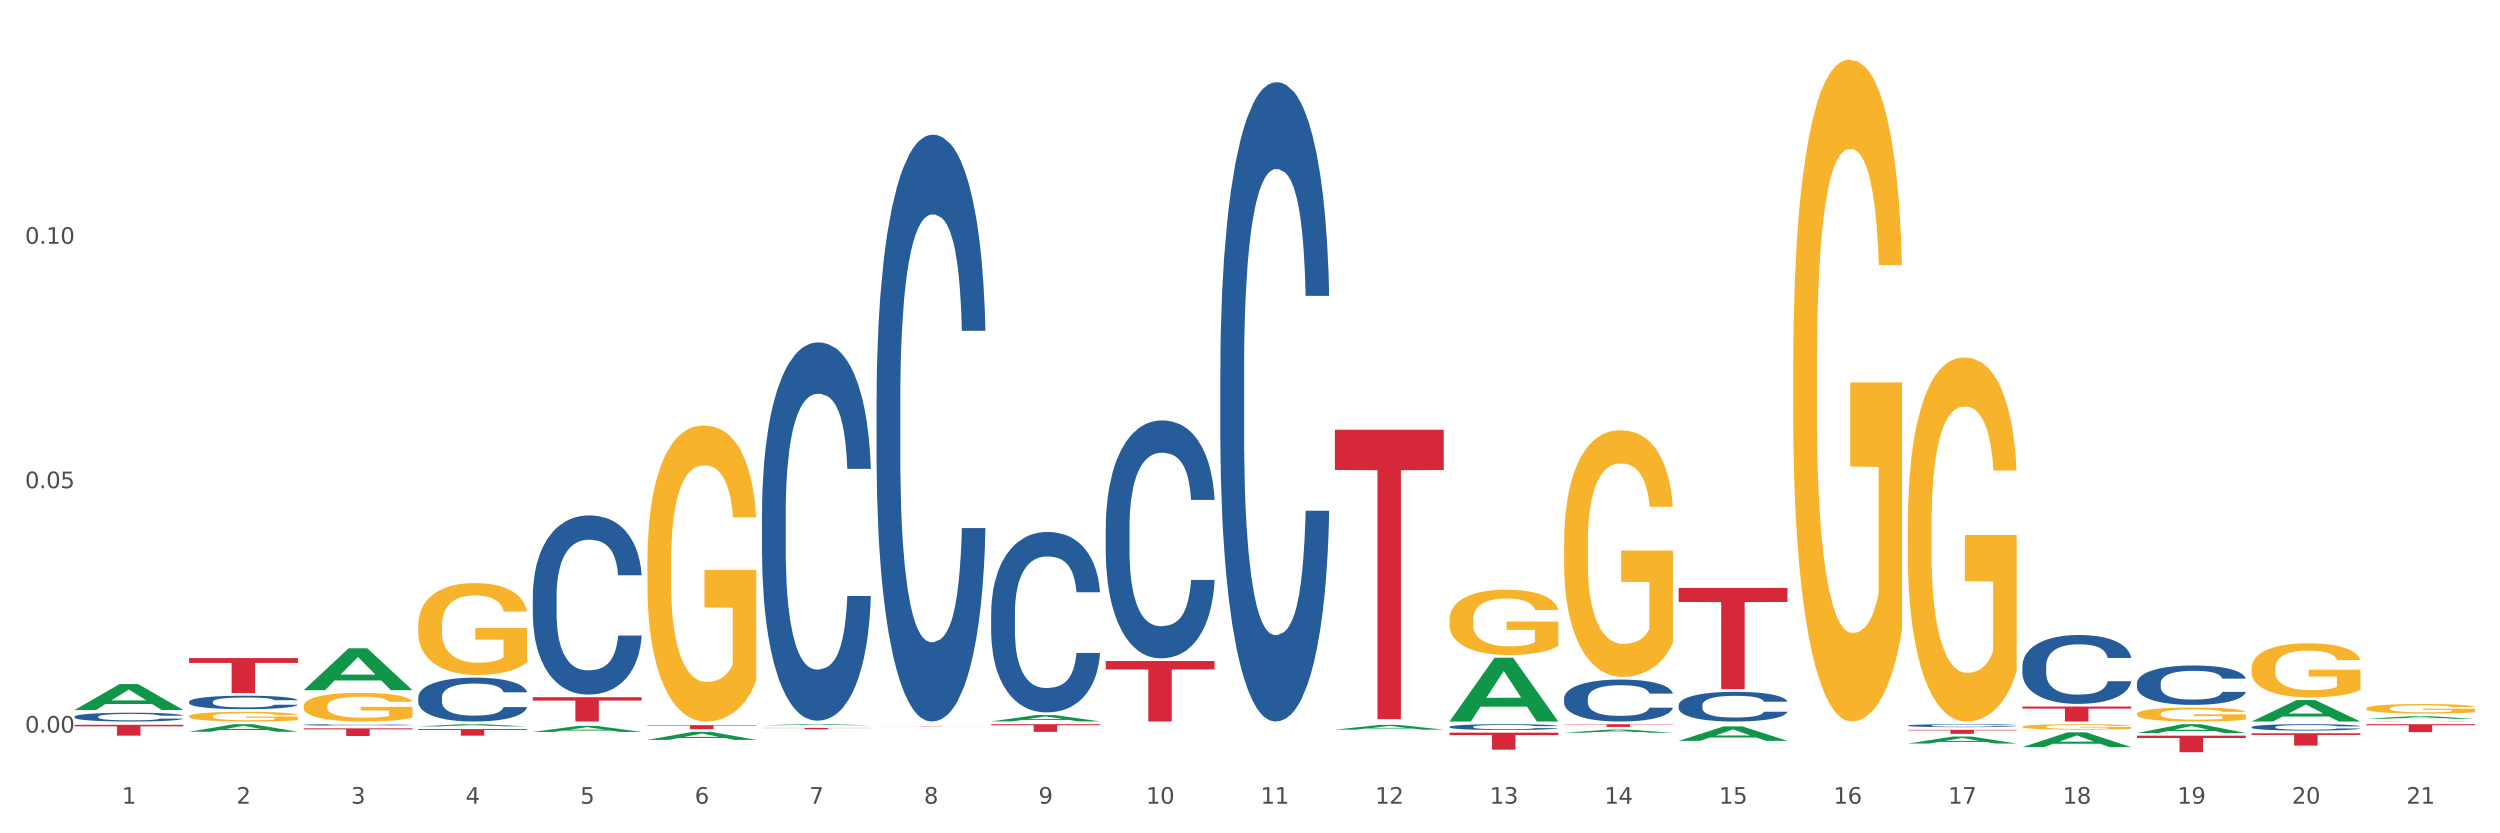 <?xml version="1.0" encoding="utf-8" standalone="no"?>
<!DOCTYPE svg PUBLIC "-//W3C//DTD SVG 1.1//EN"
  "http://www.w3.org/Graphics/SVG/1.1/DTD/svg11.dtd">
<svg xmlns:xlink="http://www.w3.org/1999/xlink" width="1080pt" height="360pt" viewBox="0 0 1080 360" xmlns="http://www.w3.org/2000/svg" version="1.1">
 <rect x="0" y="0" width="1080" height="360" fill="#333333" stroke="none"/>
 <defs>
  <style type="text/css">*{stroke-linejoin: round; stroke-linecap: butt}</style>
 </defs>
 <g id="figure_1">
  <g id="patch_1">
   <path d="M 0 360 
L 1080 360 
L 1080 0 
L 0 0 
z
" style="fill: #ffffff; stroke: #ffffff; stroke-linejoin: miter"/>
  </g>
  <g id="axes_1">
   <g id="matplotlib.axis_1">
    <g id="xtick_1">
     <g id="text_1">
      <!-- 1 -->
      <g style="fill: #4d4d4d" transform="translate(52.633 347.204) scale(0.096 -0.096)">
       <defs>
        <path id="DejaVuSans-31" d="M 794 531 
L 1825 531 
L 1825 4091 
L 703 3866 
L 703 4441 
L 1819 4666 
L 2450 4666 
L 2450 531 
L 3481 531 
L 3481 0 
L 794 0 
L 794 531 
z
" transform="scale(0.016)"/>
       </defs>
       <use xlink:href="#DejaVuSans-31"/>
      </g>
     </g>
    </g>
    <g id="xtick_2">
     <g id="text_2">
      <!-- 2 -->
      <g style="fill: #4d4d4d" transform="translate(102.133 347.204) scale(0.096 -0.096)">
       <defs>
        <path id="DejaVuSans-32" d="M 1228 531 
L 3431 531 
L 3431 0 
L 469 0 
L 469 531 
Q 828 903 1448 1529 
Q 2069 2156 2228 2338 
Q 2531 2678 2651 2914 
Q 2772 3150 2772 3378 
Q 2772 3750 2511 3984 
Q 2250 4219 1831 4219 
Q 1534 4219 1204 4116 
Q 875 4013 500 3803 
L 500 4441 
Q 881 4594 1212 4672 
Q 1544 4750 1819 4750 
Q 2544 4750 2975 4387 
Q 3406 4025 3406 3419 
Q 3406 3131 3298 2873 
Q 3191 2616 2906 2266 
Q 2828 2175 2409 1742 
Q 1991 1309 1228 531 
z
" transform="scale(0.016)"/>
       </defs>
       <use xlink:href="#DejaVuSans-32"/>
      </g>
     </g>
    </g>
    <g id="xtick_3">
     <g id="text_3">
      <!-- 3 -->
      <g style="fill: #4d4d4d" transform="translate(151.633 347.204) scale(0.096 -0.096)">
       <defs>
        <path id="DejaVuSans-33" d="M 2597 2516 
Q 3050 2419 3304 2112 
Q 3559 1806 3559 1356 
Q 3559 666 3084 287 
Q 2609 -91 1734 -91 
Q 1441 -91 1130 -33 
Q 819 25 488 141 
L 488 750 
Q 750 597 1062 519 
Q 1375 441 1716 441 
Q 2309 441 2620 675 
Q 2931 909 2931 1356 
Q 2931 1769 2642 2001 
Q 2353 2234 1838 2234 
L 1294 2234 
L 1294 2753 
L 1863 2753 
Q 2328 2753 2575 2939 
Q 2822 3125 2822 3475 
Q 2822 3834 2567 4026 
Q 2313 4219 1838 4219 
Q 1578 4219 1281 4162 
Q 984 4106 628 3988 
L 628 4550 
Q 988 4650 1302 4700 
Q 1616 4750 1894 4750 
Q 2613 4750 3031 4423 
Q 3450 4097 3450 3541 
Q 3450 3153 3228 2886 
Q 3006 2619 2597 2516 
z
" transform="scale(0.016)"/>
       </defs>
       <use xlink:href="#DejaVuSans-33"/>
      </g>
     </g>
    </g>
    <g id="xtick_4">
     <g id="text_4">
      <!-- 4 -->
      <g style="fill: #4d4d4d" transform="translate(201.133 347.204) scale(0.096 -0.096)">
       <defs>
        <path id="DejaVuSans-34" d="M 2419 4116 
L 825 1625 
L 2419 1625 
L 2419 4116 
z
M 2253 4666 
L 3047 4666 
L 3047 1625 
L 3713 1625 
L 3713 1100 
L 3047 1100 
L 3047 0 
L 2419 0 
L 2419 1100 
L 313 1100 
L 313 1709 
L 2253 4666 
z
" transform="scale(0.016)"/>
       </defs>
       <use xlink:href="#DejaVuSans-34"/>
      </g>
     </g>
    </g>
    <g id="xtick_5">
     <g id="text_5">
      <!-- 5 -->
      <g style="fill: #4d4d4d" transform="translate(250.633 347.204) scale(0.096 -0.096)">
       <defs>
        <path id="DejaVuSans-35" d="M 691 4666 
L 3169 4666 
L 3169 4134 
L 1269 4134 
L 1269 2991 
Q 1406 3038 1543 3061 
Q 1681 3084 1819 3084 
Q 2600 3084 3056 2656 
Q 3513 2228 3513 1497 
Q 3513 744 3044 326 
Q 2575 -91 1722 -91 
Q 1428 -91 1123 -41 
Q 819 9 494 109 
L 494 744 
Q 775 591 1075 516 
Q 1375 441 1709 441 
Q 2250 441 2565 725 
Q 2881 1009 2881 1497 
Q 2881 1984 2565 2268 
Q 2250 2553 1709 2553 
Q 1456 2553 1204 2497 
Q 953 2441 691 2322 
L 691 4666 
z
" transform="scale(0.016)"/>
       </defs>
       <use xlink:href="#DejaVuSans-35"/>
      </g>
     </g>
    </g>
    <g id="xtick_6">
     <g id="text_6">
      <!-- 6 -->
      <g style="fill: #4d4d4d" transform="translate(300.134 347.204) scale(0.096 -0.096)">
       <defs>
        <path id="DejaVuSans-36" d="M 2113 2584 
Q 1688 2584 1439 2293 
Q 1191 2003 1191 1497 
Q 1191 994 1439 701 
Q 1688 409 2113 409 
Q 2538 409 2786 701 
Q 3034 994 3034 1497 
Q 3034 2003 2786 2293 
Q 2538 2584 2113 2584 
z
M 3366 4563 
L 3366 3988 
Q 3128 4100 2886 4159 
Q 2644 4219 2406 4219 
Q 1781 4219 1451 3797 
Q 1122 3375 1075 2522 
Q 1259 2794 1537 2939 
Q 1816 3084 2150 3084 
Q 2853 3084 3261 2657 
Q 3669 2231 3669 1497 
Q 3669 778 3244 343 
Q 2819 -91 2113 -91 
Q 1303 -91 875 529 
Q 447 1150 447 2328 
Q 447 3434 972 4092 
Q 1497 4750 2381 4750 
Q 2619 4750 2861 4703 
Q 3103 4656 3366 4563 
z
" transform="scale(0.016)"/>
       </defs>
       <use xlink:href="#DejaVuSans-36"/>
      </g>
     </g>
    </g>
    <g id="xtick_7">
     <g id="text_7">
      <!-- 7 -->
      <g style="fill: #4d4d4d" transform="translate(349.634 347.204) scale(0.096 -0.096)">
       <defs>
        <path id="DejaVuSans-37" d="M 525 4666 
L 3525 4666 
L 3525 4397 
L 1831 0 
L 1172 0 
L 2766 4134 
L 525 4134 
L 525 4666 
z
" transform="scale(0.016)"/>
       </defs>
       <use xlink:href="#DejaVuSans-37"/>
      </g>
     </g>
    </g>
    <g id="xtick_8">
     <g id="text_8">
      <!-- 8 -->
      <g style="fill: #4d4d4d" transform="translate(399.134 347.204) scale(0.096 -0.096)">
       <defs>
        <path id="DejaVuSans-38" d="M 2034 2216 
Q 1584 2216 1326 1975 
Q 1069 1734 1069 1313 
Q 1069 891 1326 650 
Q 1584 409 2034 409 
Q 2484 409 2743 651 
Q 3003 894 3003 1313 
Q 3003 1734 2745 1975 
Q 2488 2216 2034 2216 
z
M 1403 2484 
Q 997 2584 770 2862 
Q 544 3141 544 3541 
Q 544 4100 942 4425 
Q 1341 4750 2034 4750 
Q 2731 4750 3128 4425 
Q 3525 4100 3525 3541 
Q 3525 3141 3298 2862 
Q 3072 2584 2669 2484 
Q 3125 2378 3379 2068 
Q 3634 1759 3634 1313 
Q 3634 634 3220 271 
Q 2806 -91 2034 -91 
Q 1263 -91 848 271 
Q 434 634 434 1313 
Q 434 1759 690 2068 
Q 947 2378 1403 2484 
z
M 1172 3481 
Q 1172 3119 1398 2916 
Q 1625 2713 2034 2713 
Q 2441 2713 2670 2916 
Q 2900 3119 2900 3481 
Q 2900 3844 2670 4047 
Q 2441 4250 2034 4250 
Q 1625 4250 1398 4047 
Q 1172 3844 1172 3481 
z
" transform="scale(0.016)"/>
       </defs>
       <use xlink:href="#DejaVuSans-38"/>
      </g>
     </g>
    </g>
    <g id="xtick_9">
     <g id="text_9">
      <!-- 9 -->
      <g style="fill: #4d4d4d" transform="translate(448.634 347.204) scale(0.096 -0.096)">
       <defs>
        <path id="DejaVuSans-39" d="M 703 97 
L 703 672 
Q 941 559 1184 500 
Q 1428 441 1663 441 
Q 2288 441 2617 861 
Q 2947 1281 2994 2138 
Q 2813 1869 2534 1725 
Q 2256 1581 1919 1581 
Q 1219 1581 811 2004 
Q 403 2428 403 3163 
Q 403 3881 828 4315 
Q 1253 4750 1959 4750 
Q 2769 4750 3195 4129 
Q 3622 3509 3622 2328 
Q 3622 1225 3098 567 
Q 2575 -91 1691 -91 
Q 1453 -91 1209 -44 
Q 966 3 703 97 
z
M 1959 2075 
Q 2384 2075 2632 2365 
Q 2881 2656 2881 3163 
Q 2881 3666 2632 3958 
Q 2384 4250 1959 4250 
Q 1534 4250 1286 3958 
Q 1038 3666 1038 3163 
Q 1038 2656 1286 2365 
Q 1534 2075 1959 2075 
z
" transform="scale(0.016)"/>
       </defs>
       <use xlink:href="#DejaVuSans-39"/>
      </g>
     </g>
    </g>
    <g id="xtick_10">
     <g id="text_10">
      <!-- 10 -->
      <g style="fill: #4d4d4d" transform="translate(495.079 347.204) scale(0.096 -0.096)">
       <defs>
        <path id="DejaVuSans-30" d="M 2034 4250 
Q 1547 4250 1301 3770 
Q 1056 3291 1056 2328 
Q 1056 1369 1301 889 
Q 1547 409 2034 409 
Q 2525 409 2770 889 
Q 3016 1369 3016 2328 
Q 3016 3291 2770 3770 
Q 2525 4250 2034 4250 
z
M 2034 4750 
Q 2819 4750 3233 4129 
Q 3647 3509 3647 2328 
Q 3647 1150 3233 529 
Q 2819 -91 2034 -91 
Q 1250 -91 836 529 
Q 422 1150 422 2328 
Q 422 3509 836 4129 
Q 1250 4750 2034 4750 
z
" transform="scale(0.016)"/>
       </defs>
       <use xlink:href="#DejaVuSans-31"/>
       <use xlink:href="#DejaVuSans-30" transform="translate(63.623 0)"/>
      </g>
     </g>
    </g>
    <g id="xtick_11">
     <g id="text_11">
      <!-- 11 -->
      <g style="fill: #4d4d4d" transform="translate(544.58 347.204) scale(0.096 -0.096)">
       <use xlink:href="#DejaVuSans-31"/>
       <use xlink:href="#DejaVuSans-31" transform="translate(63.623 0)"/>
      </g>
     </g>
    </g>
    <g id="xtick_12">
     <g id="text_12">
      <!-- 12 -->
      <g style="fill: #4d4d4d" transform="translate(594.08 347.204) scale(0.096 -0.096)">
       <use xlink:href="#DejaVuSans-31"/>
       <use xlink:href="#DejaVuSans-32" transform="translate(63.623 0)"/>
      </g>
     </g>
    </g>
    <g id="xtick_13">
     <g id="text_13">
      <!-- 13 -->
      <g style="fill: #4d4d4d" transform="translate(643.58 347.204) scale(0.096 -0.096)">
       <use xlink:href="#DejaVuSans-31"/>
       <use xlink:href="#DejaVuSans-33" transform="translate(63.623 0)"/>
      </g>
     </g>
    </g>
    <g id="xtick_14">
     <g id="text_14">
      <!-- 14 -->
      <g style="fill: #4d4d4d" transform="translate(693.08 347.204) scale(0.096 -0.096)">
       <use xlink:href="#DejaVuSans-31"/>
       <use xlink:href="#DejaVuSans-34" transform="translate(63.623 0)"/>
      </g>
     </g>
    </g>
    <g id="xtick_15">
     <g id="text_15">
      <!-- 15 -->
      <g style="fill: #4d4d4d" transform="translate(742.58 347.204) scale(0.096 -0.096)">
       <use xlink:href="#DejaVuSans-31"/>
       <use xlink:href="#DejaVuSans-35" transform="translate(63.623 0)"/>
      </g>
     </g>
    </g>
    <g id="xtick_16">
     <g id="text_16">
      <!-- 16 -->
      <g style="fill: #4d4d4d" transform="translate(792.08 347.204) scale(0.096 -0.096)">
       <use xlink:href="#DejaVuSans-31"/>
       <use xlink:href="#DejaVuSans-36" transform="translate(63.623 0)"/>
      </g>
     </g>
    </g>
    <g id="xtick_17">
     <g id="text_17">
      <!-- 17 -->
      <g style="fill: #4d4d4d" transform="translate(841.58 347.204) scale(0.096 -0.096)">
       <use xlink:href="#DejaVuSans-31"/>
       <use xlink:href="#DejaVuSans-37" transform="translate(63.623 0)"/>
      </g>
     </g>
    </g>
    <g id="xtick_18">
     <g id="text_18">
      <!-- 18 -->
      <g style="fill: #4d4d4d" transform="translate(891.08 347.204) scale(0.096 -0.096)">
       <use xlink:href="#DejaVuSans-31"/>
       <use xlink:href="#DejaVuSans-38" transform="translate(63.623 0)"/>
      </g>
     </g>
    </g>
    <g id="xtick_19">
     <g id="text_19">
      <!-- 19 -->
      <g style="fill: #4d4d4d" transform="translate(940.58 347.204) scale(0.096 -0.096)">
       <use xlink:href="#DejaVuSans-31"/>
       <use xlink:href="#DejaVuSans-39" transform="translate(63.623 0)"/>
      </g>
     </g>
    </g>
    <g id="xtick_20">
     <g id="text_20">
      <!-- 20 -->
      <g style="fill: #4d4d4d" transform="translate(990.08 347.204) scale(0.096 -0.096)">
       <use xlink:href="#DejaVuSans-32"/>
       <use xlink:href="#DejaVuSans-30" transform="translate(63.623 0)"/>
      </g>
     </g>
    </g>
    <g id="xtick_21">
     <g id="text_21">
      <!-- 21 -->
      <g style="fill: #4d4d4d" transform="translate(1039.58 347.204) scale(0.096 -0.096)">
       <use xlink:href="#DejaVuSans-32"/>
       <use xlink:href="#DejaVuSans-31" transform="translate(63.623 0)"/>
      </g>
     </g>
    </g>
    <g id="xtick_22"/>
    <g id="xtick_23"/>
    <g id="xtick_24"/>
    <g id="xtick_25"/>
    <g id="xtick_26"/>
    <g id="xtick_27"/>
    <g id="xtick_28"/>
    <g id="xtick_29"/>
    <g id="xtick_30"/>
    <g id="xtick_31"/>
    <g id="xtick_32"/>
    <g id="xtick_33"/>
    <g id="xtick_34"/>
    <g id="xtick_35"/>
    <g id="xtick_36"/>
    <g id="xtick_37"/>
    <g id="xtick_38"/>
    <g id="xtick_39"/>
    <g id="xtick_40"/>
    <g id="xtick_41"/>
   </g>
   <g id="matplotlib.axis_2">
    <g id="ytick_1">
     <g id="text_22">
      <!-- 0.00 -->
      <g style="fill: #4d4d4d" transform="translate(10.8 316.491) scale(0.096 -0.096)">
       <defs>
        <path id="DejaVuSans-2e" d="M 684 794 
L 1344 794 
L 1344 0 
L 684 0 
L 684 794 
z
" transform="scale(0.016)"/>
       </defs>
       <use xlink:href="#DejaVuSans-30"/>
       <use xlink:href="#DejaVuSans-2e" transform="translate(63.623 0)"/>
       <use xlink:href="#DejaVuSans-30" transform="translate(95.41 0)"/>
       <use xlink:href="#DejaVuSans-30" transform="translate(159.033 0)"/>
      </g>
     </g>
    </g>
    <g id="ytick_2">
     <g id="text_23">
      <!-- 0.05 -->
      <g style="fill: #4d4d4d" transform="translate(10.8 210.905) scale(0.096 -0.096)">
       <use xlink:href="#DejaVuSans-30"/>
       <use xlink:href="#DejaVuSans-2e" transform="translate(63.623 0)"/>
       <use xlink:href="#DejaVuSans-30" transform="translate(95.41 0)"/>
       <use xlink:href="#DejaVuSans-35" transform="translate(159.033 0)"/>
      </g>
     </g>
    </g>
    <g id="ytick_3">
     <g id="text_24">
      <!-- 0.10 -->
      <g style="fill: #4d4d4d" transform="translate(10.8 105.319) scale(0.096 -0.096)">
       <use xlink:href="#DejaVuSans-30"/>
       <use xlink:href="#DejaVuSans-2e" transform="translate(63.623 0)"/>
       <use xlink:href="#DejaVuSans-31" transform="translate(95.41 0)"/>
       <use xlink:href="#DejaVuSans-30" transform="translate(159.033 0)"/>
      </g>
     </g>
    </g>
    <g id="ytick_4"/>
    <g id="ytick_5"/>
    <g id="ytick_6"/>
   </g>
   <g id="PolyCollection_1">
    <path d="M 32.175 306.726 
L 32.223 306.715 
L 51.615 295.526 
L 59.663 295.516 
L 79.2 306.747 
L 69.892 306.747 
L 65.674 304.131 
L 45.652 304.131 
L 45.507 304.174 
L 41.435 306.747 
L 32.175 306.747 
L 32.175 306.726 
L 48.173 302.571 
L 63.153 302.56 
L 55.736 297.91 
L 55.639 297.889 
L 55.542 297.92 
L 48.125 302.56 
L 48.173 302.571 
L 32.175 306.726 
z
" clip-path="url(#pefd419ea5f)" style="fill: #109648"/>
    <path d="M 81.675 316.113 
L 81.723 316.11 
L 101.115 312.847 
L 109.163 312.844 
L 128.7 316.119 
L 119.392 316.119 
L 115.174 315.356 
L 95.152 315.356 
L 95.007 315.369 
L 90.935 316.119 
L 81.675 316.119 
L 81.675 316.113 
L 97.673 314.901 
L 112.653 314.898 
L 105.236 313.542 
L 105.139 313.536 
L 105.042 313.545 
L 97.625 314.898 
L 97.673 314.901 
L 81.675 316.113 
z
" clip-path="url(#pefd419ea5f)" style="fill: #109648"/>
    <path d="M 180.675 270.242 
L 180.731 270.206 
L 180.731 268.9 
L 180.842 267.777 
L 181.397 265.058 
L 182.23 262.81 
L 182.84 261.614 
L 183.451 260.635 
L 184.173 259.656 
L 185.061 258.641 
L 186.671 257.155 
L 187.67 256.393 
L 188.892 255.596 
L 191.113 254.436 
L 192.723 253.783 
L 194.388 253.239 
L 197.109 252.587 
L 198.885 252.297 
L 200.773 252.079 
L 203.049 251.934 
L 204.77 251.898 
L 208.546 252.007 
L 211.766 252.333 
L 213.32 252.587 
L 215.319 253.022 
L 216.374 253.312 
L 218.095 253.892 
L 219.872 254.653 
L 221.093 255.306 
L 222.925 256.538 
L 224.313 257.771 
L 225.59 259.293 
L 226.256 260.345 
L 226.756 261.324 
L 227.2 262.447 
L 227.644 264.224 
L 217.651 264.224 
L 217.262 262.955 
L 216.652 261.759 
L 215.763 260.599 
L 214.986 259.874 
L 213.654 258.967 
L 212.432 258.387 
L 211.155 257.952 
L 209.601 257.59 
L 208.379 257.408 
L 206.658 257.263 
L 203.271 257.3 
L 200.995 257.59 
L 199.441 257.952 
L 198.441 258.278 
L 197.553 258.641 
L 196.554 259.148 
L 195.388 259.91 
L 194.555 260.599 
L 193.722 261.469 
L 193.056 262.339 
L 192.445 263.354 
L 191.945 264.441 
L 191.557 265.565 
L 191.224 266.943 
L 190.946 269.227 
L 190.946 274.193 
L 191.057 275.317 
L 191.335 276.804 
L 191.668 277.927 
L 192.223 279.269 
L 192.723 280.175 
L 193.667 281.48 
L 194.721 282.568 
L 195.554 283.257 
L 196.387 283.837 
L 197.831 284.634 
L 199.441 285.287 
L 200.829 285.686 
L 202.716 286.048 
L 203.993 286.193 
L 205.104 286.266 
L 207.824 286.266 
L 209.767 286.157 
L 211.932 285.903 
L 213.598 285.577 
L 214.986 285.178 
L 216.541 284.525 
L 217.54 283.909 
L 217.54 276.332 
L 205.326 276.296 
L 205.326 271.257 
L 227.7 271.257 
L 227.7 286.048 
L 226.756 286.809 
L 225.701 287.498 
L 224.591 288.115 
L 222.925 288.876 
L 220.927 289.601 
L 219.15 290.108 
L 217.262 290.543 
L 215.042 290.942 
L 212.155 291.305 
L 210.378 291.45 
L 208.157 291.559 
L 205.548 291.595 
L 203.271 291.522 
L 201.051 291.341 
L 198.719 291.015 
L 196.443 290.543 
L 194.721 290.072 
L 193 289.492 
L 191.168 288.731 
L 189.725 288.006 
L 188.614 287.353 
L 187.393 286.519 
L 186.06 285.432 
L 185.061 284.453 
L 184.173 283.438 
L 183.229 282.133 
L 182.563 281.009 
L 181.896 279.595 
L 181.508 278.544 
L 181.064 276.912 
L 180.731 274.628 
L 180.675 270.242 
z
" clip-path="url(#pefd419ea5f)" style="fill: #f7b32b"/>
    <path d="M 279.675 242.905 
L 279.731 242.788 
L 279.731 238.584 
L 279.842 234.963 
L 280.397 226.204 
L 281.23 218.963 
L 281.84 215.108 
L 282.451 211.955 
L 283.173 208.802 
L 284.061 205.532 
L 285.671 200.743 
L 286.67 198.29 
L 287.892 195.721 
L 290.113 191.984 
L 291.723 189.881 
L 293.388 188.13 
L 296.109 186.027 
L 297.885 185.093 
L 299.773 184.392 
L 302.049 183.925 
L 303.77 183.808 
L 307.546 184.159 
L 310.766 185.21 
L 312.32 186.027 
L 314.319 187.429 
L 315.374 188.363 
L 317.095 190.232 
L 318.872 192.684 
L 320.093 194.787 
L 321.925 198.758 
L 323.313 202.729 
L 324.59 207.634 
L 325.256 211.021 
L 325.756 214.174 
L 326.2 217.795 
L 326.644 223.518 
L 316.651 223.518 
L 316.262 219.43 
L 315.652 215.576 
L 314.763 211.838 
L 313.986 209.502 
L 312.654 206.583 
L 311.432 204.714 
L 310.155 203.312 
L 308.601 202.145 
L 307.379 201.561 
L 305.658 201.093 
L 302.271 201.21 
L 299.995 202.145 
L 298.441 203.312 
L 297.441 204.364 
L 296.553 205.532 
L 295.554 207.167 
L 294.388 209.619 
L 293.555 211.838 
L 292.722 214.641 
L 292.056 217.444 
L 291.445 220.715 
L 290.945 224.218 
L 290.557 227.839 
L 290.224 232.277 
L 289.946 239.635 
L 289.946 255.635 
L 290.057 259.256 
L 290.335 264.044 
L 290.668 267.665 
L 291.223 271.986 
L 291.723 274.906 
L 292.667 279.111 
L 293.721 282.614 
L 294.554 284.833 
L 295.387 286.702 
L 296.831 289.271 
L 298.441 291.374 
L 299.829 292.658 
L 301.716 293.826 
L 302.993 294.294 
L 304.104 294.527 
L 306.824 294.527 
L 308.767 294.177 
L 310.932 293.359 
L 312.598 292.308 
L 313.986 291.023 
L 315.541 288.921 
L 316.54 286.936 
L 316.54 262.526 
L 304.326 262.409 
L 304.326 246.175 
L 326.7 246.175 
L 326.7 293.826 
L 325.756 296.279 
L 324.701 298.498 
L 323.591 300.483 
L 321.925 302.936 
L 319.927 305.272 
L 318.15 306.907 
L 316.262 308.309 
L 314.042 309.593 
L 311.155 310.761 
L 309.378 311.228 
L 307.157 311.579 
L 304.548 311.696 
L 302.271 311.462 
L 300.051 310.878 
L 297.719 309.827 
L 295.443 308.309 
L 293.721 306.79 
L 292 304.922 
L 290.168 302.469 
L 288.725 300.133 
L 287.614 298.031 
L 286.393 295.345 
L 285.06 291.841 
L 284.061 288.687 
L 283.173 285.417 
L 282.229 281.213 
L 281.563 277.592 
L 280.896 273.037 
L 280.508 269.65 
L 280.064 264.395 
L 279.731 257.037 
L 279.675 242.905 
z
" clip-path="url(#pefd419ea5f)" style="fill: #f7b32b"/>
    <path d="M 576.675 315.199 
L 576.723 315.197 
L 596.115 313.146 
L 604.163 313.144 
L 623.7 315.203 
L 614.392 315.203 
L 610.174 314.723 
L 590.152 314.723 
L 590.007 314.731 
L 585.935 315.203 
L 576.675 315.203 
L 576.675 315.199 
L 592.673 314.437 
L 607.653 314.435 
L 600.236 313.583 
L 600.139 313.579 
L 600.042 313.585 
L 592.625 314.435 
L 592.673 314.437 
L 576.675 315.199 
z
" clip-path="url(#pefd419ea5f)" style="fill: #109648"/>
    <path d="M 626.175 311.644 
L 626.223 311.618 
L 645.615 284.152 
L 653.663 284.126 
L 673.2 311.696 
L 663.892 311.696 
L 659.674 305.276 
L 639.652 305.276 
L 639.507 305.379 
L 635.435 311.696 
L 626.175 311.696 
L 626.175 311.644 
L 642.173 301.444 
L 657.153 301.419 
L 649.736 290.003 
L 649.639 289.951 
L 649.542 290.028 
L 642.125 301.419 
L 642.173 301.444 
L 626.175 311.644 
z
" clip-path="url(#pefd419ea5f)" style="fill: #109648"/>
    <path d="M 675.675 316.535 
L 675.723 316.533 
L 695.115 315.196 
L 703.163 315.195 
L 722.7 316.537 
L 713.392 316.537 
L 709.174 316.225 
L 689.152 316.225 
L 689.007 316.23 
L 684.935 316.537 
L 675.675 316.537 
L 675.675 316.535 
L 691.673 316.038 
L 706.653 316.037 
L 699.236 315.481 
L 699.139 315.479 
L 699.042 315.482 
L 691.625 316.037 
L 691.673 316.038 
L 675.675 316.535 
z
" clip-path="url(#pefd419ea5f)" style="fill: #109648"/>
    <path d="M 725.175 320.053 
L 725.223 320.047 
L 744.615 313.799 
L 752.663 313.793 
L 772.2 320.065 
L 762.892 320.065 
L 758.674 318.605 
L 738.652 318.605 
L 738.507 318.628 
L 734.435 320.065 
L 725.175 320.065 
L 725.175 320.053 
L 741.173 317.733 
L 756.153 317.727 
L 748.736 315.13 
L 748.639 315.118 
L 748.542 315.136 
L 741.125 317.727 
L 741.173 317.733 
L 725.175 320.053 
z
" clip-path="url(#pefd419ea5f)" style="fill: #109648"/>
    <path d="M 824.175 321.215 
L 824.223 321.212 
L 843.615 318.171 
L 851.663 318.168 
L 871.2 321.22 
L 861.892 321.22 
L 857.674 320.51 
L 837.652 320.51 
L 837.507 320.521 
L 833.435 321.22 
L 824.175 321.22 
L 824.175 321.215 
L 840.173 320.085 
L 855.153 320.083 
L 847.736 318.819 
L 847.639 318.813 
L 847.542 318.821 
L 840.125 320.083 
L 840.173 320.085 
L 824.175 321.215 
z
" clip-path="url(#pefd419ea5f)" style="fill: #109648"/>
    <path d="M 873.675 322.759 
L 873.723 322.753 
L 893.115 316.37 
L 901.163 316.364 
L 920.7 322.771 
L 911.392 322.771 
L 907.174 321.279 
L 887.152 321.279 
L 887.007 321.303 
L 882.935 322.771 
L 873.675 322.771 
L 873.675 322.759 
L 889.673 320.389 
L 904.653 320.383 
L 897.236 317.73 
L 897.139 317.718 
L 897.042 317.736 
L 889.625 320.383 
L 889.673 320.389 
L 873.675 322.759 
z
" clip-path="url(#pefd419ea5f)" style="fill: #109648"/>
    <path d="M 923.175 316.665 
L 923.223 316.661 
L 942.615 312.847 
L 950.663 312.844 
L 970.2 316.672 
L 960.892 316.672 
L 956.674 315.78 
L 936.652 315.78 
L 936.507 315.795 
L 932.435 316.672 
L 923.175 316.672 
L 923.175 316.665 
L 939.173 315.248 
L 954.153 315.245 
L 946.736 313.66 
L 946.639 313.653 
L 946.542 313.663 
L 939.125 315.245 
L 939.173 315.248 
L 923.175 316.665 
z
" clip-path="url(#pefd419ea5f)" style="fill: #109648"/>
    <path d="M 972.675 311.678 
L 972.723 311.669 
L 992.115 302.428 
L 1000.163 302.42 
L 1019.7 311.696 
L 1010.392 311.696 
L 1006.174 309.536 
L 986.152 309.536 
L 986.007 309.57 
L 981.935 311.696 
L 972.675 311.696 
L 972.675 311.678 
L 988.673 308.246 
L 1003.653 308.238 
L 996.236 304.397 
L 996.139 304.379 
L 996.042 304.405 
L 988.625 308.238 
L 988.673 308.246 
L 972.675 311.678 
z
" clip-path="url(#pefd419ea5f)" style="fill: #109648"/>
    <path d="M 1022.175 310.499 
L 1022.223 310.498 
L 1041.615 309.396 
L 1049.663 309.395 
L 1069.2 310.501 
L 1059.892 310.501 
L 1055.674 310.243 
L 1035.652 310.243 
L 1035.507 310.247 
L 1031.435 310.501 
L 1022.175 310.501 
L 1022.175 310.499 
L 1038.173 310.09 
L 1053.153 310.089 
L 1045.736 309.631 
L 1045.639 309.629 
L 1045.542 309.632 
L 1038.125 310.089 
L 1038.173 310.09 
L 1022.175 310.499 
z
" clip-path="url(#pefd419ea5f)" style="fill: #109648"/>
    <path d="M 923.175 308.449 
L 923.231 308.443 
L 923.231 308.245 
L 923.342 308.074 
L 923.897 307.66 
L 924.73 307.319 
L 925.34 307.137 
L 925.951 306.988 
L 926.673 306.839 
L 927.561 306.685 
L 929.171 306.459 
L 930.17 306.343 
L 931.392 306.222 
L 933.613 306.045 
L 935.223 305.946 
L 936.888 305.863 
L 939.609 305.764 
L 941.385 305.72 
L 943.273 305.687 
L 945.549 305.665 
L 947.27 305.659 
L 951.046 305.676 
L 954.266 305.726 
L 955.82 305.764 
L 957.819 305.83 
L 958.874 305.874 
L 960.595 305.963 
L 962.372 306.078 
L 963.593 306.178 
L 965.425 306.365 
L 966.813 306.552 
L 968.09 306.784 
L 968.756 306.944 
L 969.256 307.093 
L 969.7 307.264 
L 970.144 307.534 
L 960.151 307.534 
L 959.762 307.341 
L 959.152 307.159 
L 958.263 306.982 
L 957.486 306.872 
L 956.154 306.734 
L 954.932 306.646 
L 953.655 306.58 
L 952.101 306.525 
L 950.879 306.497 
L 949.158 306.475 
L 945.771 306.481 
L 943.495 306.525 
L 941.941 306.58 
L 940.941 306.63 
L 940.053 306.685 
L 939.054 306.762 
L 937.888 306.878 
L 937.055 306.982 
L 936.222 307.115 
L 935.556 307.247 
L 934.945 307.401 
L 934.445 307.567 
L 934.057 307.738 
L 933.724 307.947 
L 933.446 308.294 
L 933.446 309.05 
L 933.557 309.22 
L 933.835 309.446 
L 934.168 309.617 
L 934.723 309.821 
L 935.223 309.959 
L 936.167 310.158 
L 937.221 310.323 
L 938.054 310.428 
L 938.887 310.516 
L 940.331 310.637 
L 941.941 310.736 
L 943.329 310.797 
L 945.216 310.852 
L 946.493 310.874 
L 947.604 310.885 
L 950.324 310.885 
L 952.267 310.869 
L 954.432 310.83 
L 956.098 310.78 
L 957.486 310.72 
L 959.041 310.621 
L 960.04 310.527 
L 960.04 309.375 
L 947.826 309.369 
L 947.826 308.603 
L 970.2 308.603 
L 970.2 310.852 
L 969.256 310.968 
L 968.201 311.073 
L 967.091 311.166 
L 965.425 311.282 
L 963.427 311.392 
L 961.65 311.47 
L 959.762 311.536 
L 957.542 311.596 
L 954.655 311.651 
L 952.878 311.673 
L 950.657 311.69 
L 948.048 311.696 
L 945.771 311.685 
L 943.551 311.657 
L 941.219 311.607 
L 938.943 311.536 
L 937.221 311.464 
L 935.5 311.376 
L 933.668 311.26 
L 932.225 311.15 
L 931.114 311.051 
L 929.893 310.924 
L 928.56 310.758 
L 927.561 310.61 
L 926.673 310.455 
L 925.729 310.257 
L 925.063 310.086 
L 924.396 309.871 
L 924.008 309.711 
L 923.564 309.463 
L 923.231 309.116 
L 923.175 308.449 
z
" clip-path="url(#pefd419ea5f)" style="fill: #f7b32b"/>
    <path d="M 873.675 313.94 
L 873.731 313.938 
L 873.731 313.86 
L 873.842 313.793 
L 874.397 313.63 
L 875.23 313.496 
L 875.84 313.424 
L 876.451 313.366 
L 877.173 313.307 
L 878.061 313.247 
L 879.671 313.158 
L 880.67 313.112 
L 881.892 313.065 
L 884.113 312.996 
L 885.723 312.957 
L 887.388 312.924 
L 890.109 312.885 
L 891.885 312.868 
L 893.773 312.855 
L 896.049 312.846 
L 897.77 312.844 
L 901.546 312.85 
L 904.766 312.87 
L 906.32 312.885 
L 908.319 312.911 
L 909.374 312.928 
L 911.095 312.963 
L 912.872 313.009 
L 914.093 313.048 
L 915.925 313.121 
L 917.313 313.195 
L 918.59 313.286 
L 919.256 313.349 
L 919.756 313.407 
L 920.2 313.474 
L 920.644 313.58 
L 910.651 313.58 
L 910.262 313.505 
L 909.652 313.433 
L 908.763 313.364 
L 907.986 313.32 
L 906.654 313.266 
L 905.432 313.232 
L 904.155 313.206 
L 902.601 313.184 
L 901.379 313.173 
L 899.658 313.164 
L 896.271 313.167 
L 893.995 313.184 
L 892.441 313.206 
L 891.441 313.225 
L 890.553 313.247 
L 889.554 313.277 
L 888.388 313.323 
L 887.555 313.364 
L 886.722 313.416 
L 886.056 313.468 
L 885.445 313.528 
L 884.945 313.593 
L 884.557 313.661 
L 884.224 313.743 
L 883.946 313.879 
L 883.946 314.176 
L 884.057 314.243 
L 884.335 314.332 
L 884.668 314.399 
L 885.223 314.479 
L 885.723 314.534 
L 886.667 314.612 
L 887.721 314.677 
L 888.554 314.718 
L 889.387 314.752 
L 890.831 314.8 
L 892.441 314.839 
L 893.829 314.863 
L 895.716 314.885 
L 896.993 314.893 
L 898.104 314.898 
L 900.824 314.898 
L 902.767 314.891 
L 904.932 314.876 
L 906.598 314.856 
L 907.986 314.833 
L 909.541 314.794 
L 910.54 314.757 
L 910.54 314.304 
L 898.326 314.302 
L 898.326 314.001 
L 920.7 314.001 
L 920.7 314.885 
L 919.756 314.93 
L 918.701 314.971 
L 917.591 315.008 
L 915.925 315.054 
L 913.927 315.097 
L 912.15 315.127 
L 910.262 315.153 
L 908.042 315.177 
L 905.155 315.199 
L 903.378 315.207 
L 901.157 315.214 
L 898.548 315.216 
L 896.271 315.212 
L 894.051 315.201 
L 891.719 315.181 
L 889.443 315.153 
L 887.721 315.125 
L 886 315.09 
L 884.168 315.045 
L 882.725 315.002 
L 881.614 314.963 
L 880.393 314.913 
L 879.06 314.848 
L 878.061 314.789 
L 877.173 314.729 
L 876.229 314.651 
L 875.563 314.583 
L 874.896 314.499 
L 874.508 314.436 
L 874.064 314.339 
L 873.731 314.202 
L 873.675 313.94 
z
" clip-path="url(#pefd419ea5f)" style="fill: #f7b32b"/>
    <path d="M 81.675 309.444 
L 81.731 309.44 
L 81.731 309.302 
L 81.842 309.184 
L 82.397 308.897 
L 83.23 308.66 
L 83.84 308.534 
L 84.451 308.431 
L 85.173 308.328 
L 86.061 308.221 
L 87.671 308.064 
L 88.67 307.984 
L 89.892 307.899 
L 92.113 307.777 
L 93.723 307.708 
L 95.388 307.651 
L 98.109 307.582 
L 99.885 307.552 
L 101.773 307.529 
L 104.049 307.513 
L 105.77 307.51 
L 109.546 307.521 
L 112.766 307.555 
L 114.32 307.582 
L 116.319 307.628 
L 117.374 307.659 
L 119.095 307.72 
L 120.872 307.8 
L 122.093 307.869 
L 123.925 307.999 
L 125.313 308.129 
L 126.59 308.289 
L 127.256 308.4 
L 127.756 308.503 
L 128.2 308.622 
L 128.644 308.809 
L 118.651 308.809 
L 118.262 308.675 
L 117.652 308.549 
L 116.763 308.427 
L 115.986 308.351 
L 114.654 308.255 
L 113.432 308.194 
L 112.155 308.148 
L 110.601 308.11 
L 109.379 308.091 
L 107.658 308.075 
L 104.271 308.079 
L 101.995 308.11 
L 100.441 308.148 
L 99.441 308.182 
L 98.553 308.221 
L 97.554 308.274 
L 96.388 308.354 
L 95.555 308.427 
L 94.722 308.519 
L 94.056 308.611 
L 93.445 308.718 
L 92.945 308.832 
L 92.557 308.951 
L 92.224 309.096 
L 91.946 309.337 
L 91.946 309.861 
L 92.057 309.979 
L 92.335 310.136 
L 92.668 310.254 
L 93.223 310.396 
L 93.723 310.491 
L 94.667 310.629 
L 95.721 310.744 
L 96.554 310.816 
L 97.387 310.877 
L 98.831 310.962 
L 100.441 311.03 
L 101.829 311.072 
L 103.716 311.111 
L 104.993 311.126 
L 106.104 311.134 
L 108.824 311.134 
L 110.767 311.122 
L 112.932 311.095 
L 114.598 311.061 
L 115.986 311.019 
L 117.541 310.95 
L 118.54 310.885 
L 118.54 310.086 
L 106.326 310.082 
L 106.326 309.551 
L 128.7 309.551 
L 128.7 311.111 
L 127.756 311.191 
L 126.701 311.264 
L 125.591 311.329 
L 123.925 311.409 
L 121.927 311.485 
L 120.15 311.539 
L 118.262 311.585 
L 116.042 311.627 
L 113.155 311.665 
L 111.378 311.68 
L 109.157 311.692 
L 106.548 311.696 
L 104.271 311.688 
L 102.051 311.669 
L 99.719 311.634 
L 97.443 311.585 
L 95.721 311.535 
L 94 311.474 
L 92.168 311.394 
L 90.725 311.317 
L 89.614 311.248 
L 88.393 311.16 
L 87.06 311.046 
L 86.061 310.942 
L 85.173 310.835 
L 84.229 310.698 
L 83.563 310.579 
L 82.896 310.43 
L 82.508 310.319 
L 82.064 310.147 
L 81.731 309.906 
L 81.675 309.444 
z
" clip-path="url(#pefd419ea5f)" style="fill: #f7b32b"/>
    <path d="M 972.675 288.711 
L 972.731 288.69 
L 972.731 287.922 
L 972.842 287.261 
L 973.397 285.662 
L 974.23 284.34 
L 974.84 283.636 
L 975.451 283.06 
L 976.173 282.485 
L 977.061 281.887 
L 978.671 281.013 
L 979.67 280.565 
L 980.892 280.096 
L 983.113 279.414 
L 984.723 279.03 
L 986.388 278.71 
L 989.109 278.326 
L 990.885 278.156 
L 992.773 278.028 
L 995.049 277.942 
L 996.77 277.921 
L 1000.546 277.985 
L 1003.766 278.177 
L 1005.32 278.326 
L 1007.319 278.582 
L 1008.374 278.753 
L 1010.095 279.094 
L 1011.872 279.542 
L 1013.093 279.926 
L 1014.925 280.651 
L 1016.313 281.376 
L 1017.59 282.271 
L 1018.256 282.89 
L 1018.756 283.465 
L 1019.2 284.126 
L 1019.644 285.171 
L 1009.651 285.171 
L 1009.262 284.425 
L 1008.652 283.721 
L 1007.763 283.039 
L 1006.986 282.612 
L 1005.654 282.079 
L 1004.432 281.738 
L 1003.155 281.482 
L 1001.601 281.269 
L 1000.379 281.162 
L 998.658 281.077 
L 995.271 281.098 
L 992.995 281.269 
L 991.441 281.482 
L 990.441 281.674 
L 989.553 281.887 
L 988.554 282.186 
L 987.388 282.634 
L 986.555 283.039 
L 985.722 283.551 
L 985.056 284.063 
L 984.445 284.66 
L 983.945 285.299 
L 983.557 285.96 
L 983.224 286.771 
L 982.946 288.114 
L 982.946 291.036 
L 983.057 291.697 
L 983.335 292.571 
L 983.668 293.232 
L 984.223 294.021 
L 984.723 294.554 
L 985.667 295.322 
L 986.721 295.962 
L 987.554 296.367 
L 988.387 296.708 
L 989.831 297.177 
L 991.441 297.561 
L 992.829 297.795 
L 994.716 298.009 
L 995.993 298.094 
L 997.104 298.137 
L 999.824 298.137 
L 1001.767 298.073 
L 1003.932 297.923 
L 1005.598 297.731 
L 1006.986 297.497 
L 1008.541 297.113 
L 1009.54 296.751 
L 1009.54 292.294 
L 997.326 292.272 
L 997.326 289.308 
L 1019.7 289.308 
L 1019.7 298.009 
L 1018.756 298.456 
L 1017.701 298.862 
L 1016.591 299.224 
L 1014.925 299.672 
L 1012.927 300.098 
L 1011.15 300.397 
L 1009.262 300.653 
L 1007.042 300.887 
L 1004.155 301.101 
L 1002.378 301.186 
L 1000.157 301.25 
L 997.548 301.271 
L 995.271 301.229 
L 993.051 301.122 
L 990.719 300.93 
L 988.443 300.653 
L 986.721 300.376 
L 985 300.034 
L 983.168 299.587 
L 981.725 299.16 
L 980.614 298.776 
L 979.393 298.286 
L 978.06 297.646 
L 977.061 297.07 
L 976.173 296.473 
L 975.229 295.706 
L 974.563 295.045 
L 973.896 294.213 
L 973.508 293.594 
L 973.064 292.635 
L 972.731 291.291 
L 972.675 288.711 
z
" clip-path="url(#pefd419ea5f)" style="fill: #f7b32b"/>
    <path d="M 1022.175 306.033 
L 1022.231 306.03 
L 1022.231 305.894 
L 1022.342 305.778 
L 1022.897 305.496 
L 1023.73 305.263 
L 1024.34 305.139 
L 1024.951 305.038 
L 1025.673 304.936 
L 1026.561 304.831 
L 1028.171 304.677 
L 1029.17 304.598 
L 1030.392 304.515 
L 1032.613 304.395 
L 1034.223 304.327 
L 1035.888 304.271 
L 1038.609 304.203 
L 1040.385 304.173 
L 1042.273 304.151 
L 1044.549 304.136 
L 1046.27 304.132 
L 1050.046 304.143 
L 1053.266 304.177 
L 1054.82 304.203 
L 1056.819 304.248 
L 1057.874 304.279 
L 1059.595 304.339 
L 1061.372 304.418 
L 1062.593 304.485 
L 1064.425 304.613 
L 1065.813 304.741 
L 1067.09 304.899 
L 1067.756 305.008 
L 1068.256 305.109 
L 1068.7 305.225 
L 1069.144 305.41 
L 1059.151 305.41 
L 1058.762 305.278 
L 1058.152 305.154 
L 1057.263 305.034 
L 1056.486 304.959 
L 1055.154 304.865 
L 1053.932 304.805 
L 1052.655 304.76 
L 1051.101 304.722 
L 1049.879 304.703 
L 1048.158 304.688 
L 1044.771 304.692 
L 1042.495 304.722 
L 1040.941 304.76 
L 1039.941 304.793 
L 1039.053 304.831 
L 1038.054 304.884 
L 1036.888 304.962 
L 1036.055 305.034 
L 1035.222 305.124 
L 1034.556 305.214 
L 1033.945 305.319 
L 1033.445 305.432 
L 1033.057 305.549 
L 1032.724 305.691 
L 1032.446 305.928 
L 1032.446 306.443 
L 1032.557 306.559 
L 1032.835 306.714 
L 1033.168 306.83 
L 1033.723 306.969 
L 1034.223 307.063 
L 1035.167 307.198 
L 1036.221 307.311 
L 1037.054 307.382 
L 1037.887 307.443 
L 1039.331 307.525 
L 1040.941 307.593 
L 1042.329 307.634 
L 1044.216 307.672 
L 1045.493 307.687 
L 1046.604 307.694 
L 1049.324 307.694 
L 1051.267 307.683 
L 1053.432 307.657 
L 1055.098 307.623 
L 1056.486 307.582 
L 1058.041 307.514 
L 1059.04 307.45 
L 1059.04 306.665 
L 1046.826 306.661 
L 1046.826 306.139 
L 1069.2 306.139 
L 1069.2 307.672 
L 1068.256 307.751 
L 1067.201 307.822 
L 1066.091 307.886 
L 1064.425 307.965 
L 1062.427 308.04 
L 1060.65 308.093 
L 1058.762 308.138 
L 1056.542 308.179 
L 1053.655 308.217 
L 1051.878 308.232 
L 1049.657 308.243 
L 1047.048 308.247 
L 1044.771 308.239 
L 1042.551 308.22 
L 1040.219 308.187 
L 1037.943 308.138 
L 1036.221 308.089 
L 1034.5 308.029 
L 1032.668 307.95 
L 1031.225 307.875 
L 1030.114 307.807 
L 1028.893 307.721 
L 1027.56 307.608 
L 1026.561 307.506 
L 1025.673 307.401 
L 1024.729 307.266 
L 1024.063 307.149 
L 1023.396 307.003 
L 1023.008 306.894 
L 1022.564 306.725 
L 1022.231 306.488 
L 1022.175 306.033 
z
" clip-path="url(#pefd419ea5f)" style="fill: #f7b32b"/>
    <path d="M 774.675 157.891 
L 774.731 157.63 
L 774.731 148.229 
L 774.842 140.134 
L 775.397 120.549 
L 776.23 104.359 
L 776.84 95.742 
L 777.451 88.692 
L 778.173 81.641 
L 779.061 74.329 
L 780.671 63.623 
L 781.67 58.139 
L 782.892 52.395 
L 785.113 44.039 
L 786.723 39.338 
L 788.388 35.421 
L 791.109 30.721 
L 792.885 28.632 
L 794.773 27.065 
L 797.049 26.021 
L 798.77 25.759 
L 802.546 26.543 
L 805.766 28.893 
L 807.32 30.721 
L 809.319 33.854 
L 810.374 35.944 
L 812.095 40.122 
L 813.872 45.605 
L 815.093 50.306 
L 816.925 59.184 
L 818.313 68.062 
L 819.59 79.03 
L 820.256 86.603 
L 820.756 93.653 
L 821.2 101.748 
L 821.644 114.543 
L 811.651 114.543 
L 811.262 105.404 
L 810.652 96.787 
L 809.763 88.43 
L 808.986 83.208 
L 807.654 76.68 
L 806.432 72.502 
L 805.155 69.368 
L 803.601 66.757 
L 802.379 65.451 
L 800.658 64.407 
L 797.271 64.668 
L 794.995 66.757 
L 793.441 69.368 
L 792.441 71.718 
L 791.553 74.329 
L 790.554 77.985 
L 789.388 83.469 
L 788.555 88.43 
L 787.722 94.698 
L 787.056 100.965 
L 786.445 108.276 
L 785.945 116.11 
L 785.557 124.205 
L 785.224 134.128 
L 784.946 150.579 
L 784.946 186.354 
L 785.057 194.449 
L 785.335 205.155 
L 785.668 213.25 
L 786.223 222.912 
L 786.723 229.44 
L 787.667 238.841 
L 788.721 246.674 
L 789.554 251.636 
L 790.387 255.814 
L 791.831 261.559 
L 793.441 266.259 
L 794.829 269.132 
L 796.716 271.743 
L 797.993 272.787 
L 799.104 273.31 
L 801.824 273.31 
L 803.767 272.526 
L 805.932 270.698 
L 807.598 268.348 
L 808.986 265.476 
L 810.541 260.775 
L 811.54 256.336 
L 811.54 201.76 
L 799.326 201.499 
L 799.326 165.202 
L 821.7 165.202 
L 821.7 271.743 
L 820.756 277.227 
L 819.701 282.188 
L 818.591 286.627 
L 816.925 292.111 
L 814.927 297.333 
L 813.15 300.989 
L 811.262 304.123 
L 809.042 306.995 
L 806.155 309.607 
L 804.378 310.651 
L 802.157 311.434 
L 799.548 311.696 
L 797.271 311.173 
L 795.051 309.868 
L 792.719 307.517 
L 790.443 304.123 
L 788.721 300.728 
L 787 296.55 
L 785.168 291.066 
L 783.725 285.844 
L 782.614 281.143 
L 781.393 275.138 
L 780.06 267.304 
L 779.061 260.253 
L 778.173 252.942 
L 777.229 243.541 
L 776.563 235.446 
L 775.896 225.262 
L 775.508 217.689 
L 775.064 205.938 
L 774.731 189.487 
L 774.675 157.891 
z
" clip-path="url(#pefd419ea5f)" style="fill: #f7b32b"/>
    <path d="M 824.175 227.102 
L 824.231 226.959 
L 824.231 221.788 
L 824.342 217.336 
L 824.897 206.564 
L 825.73 197.66 
L 826.34 192.92 
L 826.951 189.043 
L 827.673 185.165 
L 828.561 181.143 
L 830.171 175.255 
L 831.17 172.239 
L 832.392 169.079 
L 834.613 164.483 
L 836.223 161.898 
L 837.888 159.744 
L 840.609 157.159 
L 842.385 156.01 
L 844.273 155.148 
L 846.549 154.573 
L 848.27 154.43 
L 852.046 154.861 
L 855.266 156.153 
L 856.82 157.159 
L 858.819 158.882 
L 859.874 160.031 
L 861.595 162.329 
L 863.372 165.345 
L 864.593 167.93 
L 866.425 172.813 
L 867.813 177.696 
L 869.09 183.729 
L 869.756 187.894 
L 870.256 191.771 
L 870.7 196.224 
L 871.144 203.261 
L 861.151 203.261 
L 860.762 198.234 
L 860.152 193.495 
L 859.263 188.899 
L 858.486 186.027 
L 857.154 182.436 
L 855.932 180.138 
L 854.655 178.415 
L 853.101 176.978 
L 851.879 176.26 
L 850.158 175.686 
L 846.771 175.829 
L 844.495 176.978 
L 842.941 178.415 
L 841.941 179.707 
L 841.053 181.143 
L 840.054 183.154 
L 838.888 186.17 
L 838.055 188.899 
L 837.222 192.346 
L 836.556 195.793 
L 835.945 199.814 
L 835.445 204.123 
L 835.057 208.575 
L 834.724 214.033 
L 834.446 223.081 
L 834.446 242.757 
L 834.557 247.209 
L 834.835 253.098 
L 835.168 257.55 
L 835.723 262.864 
L 836.223 266.455 
L 837.167 271.625 
L 838.221 275.934 
L 839.054 278.663 
L 839.887 280.96 
L 841.331 284.12 
L 842.941 286.705 
L 844.329 288.285 
L 846.216 289.721 
L 847.493 290.296 
L 848.604 290.583 
L 851.324 290.583 
L 853.267 290.152 
L 855.432 289.147 
L 857.098 287.854 
L 858.486 286.274 
L 860.041 283.689 
L 861.04 281.248 
L 861.04 251.231 
L 848.826 251.087 
L 848.826 231.124 
L 871.2 231.124 
L 871.2 289.721 
L 870.256 292.737 
L 869.201 295.466 
L 868.091 297.908 
L 866.425 300.924 
L 864.427 303.796 
L 862.65 305.807 
L 860.762 307.531 
L 858.542 309.11 
L 855.655 310.547 
L 853.878 311.121 
L 851.657 311.552 
L 849.048 311.696 
L 846.771 311.408 
L 844.551 310.69 
L 842.219 309.398 
L 839.943 307.531 
L 838.221 305.663 
L 836.5 303.365 
L 834.668 300.349 
L 833.225 297.477 
L 832.114 294.892 
L 830.893 291.588 
L 829.56 287.28 
L 828.561 283.402 
L 827.673 279.381 
L 826.729 274.21 
L 826.063 269.758 
L 825.396 264.157 
L 825.008 259.992 
L 824.564 253.529 
L 824.231 244.481 
L 824.175 227.102 
z
" clip-path="url(#pefd419ea5f)" style="fill: #f7b32b"/>
    <path d="M 626.175 267.792 
L 626.231 267.767 
L 626.231 266.839 
L 626.342 266.039 
L 626.897 264.106 
L 627.73 262.507 
L 628.34 261.656 
L 628.951 260.96 
L 629.673 260.264 
L 630.561 259.542 
L 632.171 258.485 
L 633.17 257.944 
L 634.392 257.377 
L 636.613 256.552 
L 638.223 256.087 
L 639.888 255.701 
L 642.609 255.237 
L 644.385 255.03 
L 646.273 254.876 
L 648.549 254.773 
L 650.27 254.747 
L 654.046 254.824 
L 657.266 255.056 
L 658.82 255.237 
L 660.819 255.546 
L 661.874 255.752 
L 663.595 256.165 
L 665.372 256.706 
L 666.593 257.17 
L 668.425 258.047 
L 669.813 258.923 
L 671.09 260.006 
L 671.756 260.754 
L 672.256 261.45 
L 672.7 262.249 
L 673.144 263.513 
L 663.151 263.513 
L 662.762 262.61 
L 662.152 261.759 
L 661.263 260.934 
L 660.486 260.419 
L 659.154 259.774 
L 657.932 259.362 
L 656.655 259.052 
L 655.101 258.795 
L 653.879 258.666 
L 652.158 258.563 
L 648.771 258.588 
L 646.495 258.795 
L 644.941 259.052 
L 643.941 259.284 
L 643.053 259.542 
L 642.054 259.903 
L 640.888 260.445 
L 640.055 260.934 
L 639.222 261.553 
L 638.556 262.172 
L 637.945 262.894 
L 637.445 263.667 
L 637.057 264.467 
L 636.724 265.446 
L 636.446 267.071 
L 636.446 270.603 
L 636.557 271.402 
L 636.835 272.459 
L 637.168 273.258 
L 637.723 274.212 
L 638.223 274.857 
L 639.167 275.785 
L 640.221 276.558 
L 641.054 277.048 
L 641.887 277.461 
L 643.331 278.028 
L 644.941 278.492 
L 646.329 278.776 
L 648.216 279.033 
L 649.493 279.136 
L 650.604 279.188 
L 653.324 279.188 
L 655.267 279.111 
L 657.432 278.93 
L 659.098 278.698 
L 660.486 278.415 
L 662.041 277.951 
L 663.04 277.512 
L 663.04 272.124 
L 650.826 272.098 
L 650.826 268.514 
L 673.2 268.514 
L 673.2 279.033 
L 672.256 279.575 
L 671.201 280.065 
L 670.091 280.503 
L 668.425 281.044 
L 666.427 281.56 
L 664.65 281.921 
L 662.762 282.23 
L 660.542 282.514 
L 657.655 282.772 
L 655.878 282.875 
L 653.657 282.952 
L 651.048 282.978 
L 648.771 282.926 
L 646.551 282.798 
L 644.219 282.565 
L 641.943 282.23 
L 640.221 281.895 
L 638.5 281.483 
L 636.668 280.941 
L 635.225 280.426 
L 634.114 279.962 
L 632.893 279.369 
L 631.56 278.595 
L 630.561 277.899 
L 629.673 277.177 
L 628.729 276.249 
L 628.063 275.45 
L 627.396 274.444 
L 627.008 273.697 
L 626.564 272.536 
L 626.231 270.912 
L 626.175 267.792 
z
" clip-path="url(#pefd419ea5f)" style="fill: #f7b32b"/>
    <path d="M 675.675 235.098 
L 675.731 235 
L 675.731 231.497 
L 675.842 228.48 
L 676.397 221.182 
L 677.23 215.148 
L 677.84 211.937 
L 678.451 209.309 
L 679.173 206.682 
L 680.061 203.957 
L 681.671 199.967 
L 682.67 197.923 
L 683.892 195.783 
L 686.113 192.668 
L 687.723 190.917 
L 689.388 189.457 
L 692.109 187.705 
L 693.885 186.927 
L 695.773 186.343 
L 698.049 185.954 
L 699.77 185.856 
L 703.546 186.148 
L 706.766 187.024 
L 708.32 187.705 
L 710.319 188.873 
L 711.374 189.652 
L 713.095 191.209 
L 714.872 193.252 
L 716.093 195.004 
L 717.925 198.313 
L 719.313 201.621 
L 720.59 205.709 
L 721.256 208.531 
L 721.756 211.158 
L 722.2 214.175 
L 722.644 218.943 
L 712.651 218.943 
L 712.262 215.537 
L 711.652 212.326 
L 710.763 209.212 
L 709.986 207.266 
L 708.654 204.833 
L 707.432 203.276 
L 706.155 202.108 
L 704.601 201.135 
L 703.379 200.648 
L 701.658 200.259 
L 698.271 200.356 
L 695.995 201.135 
L 694.441 202.108 
L 693.441 202.984 
L 692.553 203.957 
L 691.554 205.319 
L 690.388 207.363 
L 689.555 209.212 
L 688.722 211.548 
L 688.056 213.883 
L 687.445 216.608 
L 686.945 219.527 
L 686.557 222.544 
L 686.224 226.242 
L 685.946 232.373 
L 685.946 245.705 
L 686.057 248.722 
L 686.335 252.712 
L 686.668 255.729 
L 687.223 259.329 
L 687.723 261.762 
L 688.667 265.265 
L 689.721 268.185 
L 690.554 270.034 
L 691.387 271.591 
L 692.831 273.732 
L 694.441 275.483 
L 695.829 276.554 
L 697.716 277.527 
L 698.993 277.916 
L 700.104 278.111 
L 702.824 278.111 
L 704.767 277.819 
L 706.932 277.138 
L 708.598 276.262 
L 709.986 275.192 
L 711.541 273.44 
L 712.54 271.785 
L 712.54 251.447 
L 700.326 251.349 
L 700.326 237.823 
L 722.7 237.823 
L 722.7 277.527 
L 721.756 279.571 
L 720.701 281.42 
L 719.591 283.074 
L 717.925 285.118 
L 715.927 287.064 
L 714.15 288.426 
L 712.262 289.594 
L 710.042 290.665 
L 707.155 291.638 
L 705.378 292.027 
L 703.157 292.319 
L 700.548 292.416 
L 698.271 292.222 
L 696.051 291.735 
L 693.719 290.859 
L 691.443 289.594 
L 689.721 288.329 
L 688 286.772 
L 686.168 284.728 
L 684.725 282.782 
L 683.614 281.03 
L 682.393 278.792 
L 681.06 275.873 
L 680.061 273.245 
L 679.173 270.52 
L 678.229 267.017 
L 677.563 264 
L 676.896 260.205 
L 676.508 257.383 
L 676.064 253.004 
L 675.731 246.873 
L 675.675 235.098 
z
" clip-path="url(#pefd419ea5f)" style="fill: #f7b32b"/>
    <path d="M 131.175 305.042 
L 131.231 305.031 
L 131.231 304.624 
L 131.342 304.274 
L 131.897 303.426 
L 132.73 302.726 
L 133.34 302.353 
L 133.951 302.048 
L 134.673 301.743 
L 135.561 301.427 
L 137.171 300.964 
L 138.17 300.727 
L 139.392 300.478 
L 141.613 300.117 
L 143.223 299.913 
L 144.888 299.744 
L 147.609 299.54 
L 149.385 299.45 
L 151.273 299.382 
L 153.549 299.337 
L 155.27 299.326 
L 159.046 299.36 
L 162.266 299.461 
L 163.82 299.54 
L 165.819 299.676 
L 166.874 299.766 
L 168.595 299.947 
L 170.372 300.184 
L 171.593 300.388 
L 173.425 300.772 
L 174.813 301.156 
L 176.09 301.63 
L 176.756 301.958 
L 177.256 302.263 
L 177.7 302.613 
L 178.144 303.167 
L 168.151 303.167 
L 167.762 302.771 
L 167.152 302.399 
L 166.263 302.037 
L 165.486 301.811 
L 164.154 301.529 
L 162.932 301.348 
L 161.655 301.212 
L 160.101 301.099 
L 158.879 301.043 
L 157.158 300.998 
L 153.771 301.009 
L 151.495 301.099 
L 149.941 301.212 
L 148.941 301.314 
L 148.053 301.427 
L 147.054 301.585 
L 145.888 301.822 
L 145.055 302.037 
L 144.222 302.308 
L 143.556 302.579 
L 142.945 302.896 
L 142.445 303.234 
L 142.057 303.585 
L 141.724 304.014 
L 141.446 304.726 
L 141.446 306.273 
L 141.557 306.623 
L 141.835 307.087 
L 142.168 307.437 
L 142.723 307.855 
L 143.223 308.137 
L 144.167 308.544 
L 145.221 308.883 
L 146.054 309.097 
L 146.887 309.278 
L 148.331 309.527 
L 149.941 309.73 
L 151.329 309.854 
L 153.216 309.967 
L 154.493 310.012 
L 155.604 310.035 
L 158.324 310.035 
L 160.267 310.001 
L 162.432 309.922 
L 164.098 309.82 
L 165.486 309.696 
L 167.041 309.493 
L 168.04 309.301 
L 168.04 306.94 
L 155.826 306.928 
L 155.826 305.358 
L 178.2 305.358 
L 178.2 309.967 
L 177.256 310.204 
L 176.201 310.419 
L 175.091 310.611 
L 173.425 310.848 
L 171.427 311.074 
L 169.65 311.232 
L 167.762 311.368 
L 165.542 311.492 
L 162.655 311.605 
L 160.878 311.65 
L 158.657 311.684 
L 156.048 311.696 
L 153.771 311.673 
L 151.551 311.616 
L 149.219 311.515 
L 146.943 311.368 
L 145.221 311.221 
L 143.5 311.04 
L 141.668 310.803 
L 140.225 310.577 
L 139.114 310.374 
L 137.893 310.114 
L 136.56 309.775 
L 135.561 309.47 
L 134.673 309.154 
L 133.729 308.747 
L 133.063 308.397 
L 132.396 307.956 
L 132.008 307.629 
L 131.564 307.12 
L 131.231 306.409 
L 131.175 305.042 
z
" clip-path="url(#pefd419ea5f)" style="fill: #f7b32b"/>
    <path d="M 428.175 312.844 
L 475.2 312.844 
L 475.2 313.305 
L 456.702 313.308 
L 456.702 316.159 
L 446.562 316.159 
L 446.562 313.308 
L 428.175 313.305 
L 428.175 312.847 
L 428.175 312.844 
z
" clip-path="url(#pefd419ea5f)" style="fill: #d62839"/>
    <path d="M 378.675 313.851 
L 425.7 313.851 
L 425.7 313.866 
L 407.202 313.866 
L 407.202 313.961 
L 397.062 313.961 
L 397.062 313.866 
L 378.675 313.866 
L 378.675 313.851 
L 378.675 313.851 
z
" clip-path="url(#pefd419ea5f)" style="fill: #d62839"/>
    <path d="M 329.175 314.458 
L 376.2 314.458 
L 376.2 314.541 
L 357.702 314.542 
L 357.702 315.059 
L 347.562 315.059 
L 347.562 314.542 
L 329.175 314.541 
L 329.175 314.458 
L 329.175 314.458 
z
" clip-path="url(#pefd419ea5f)" style="fill: #d62839"/>
    <path d="M 180.675 313.804 
L 180.723 313.803 
L 200.115 312.845 
L 208.163 312.844 
L 227.7 313.806 
L 218.392 313.806 
L 214.174 313.582 
L 194.152 313.582 
L 194.007 313.586 
L 189.935 313.806 
L 180.675 313.806 
L 180.675 313.804 
L 196.673 313.448 
L 211.653 313.447 
L 204.236 313.049 
L 204.139 313.047 
L 204.042 313.05 
L 196.625 313.447 
L 196.673 313.448 
L 180.675 313.804 
z
" clip-path="url(#pefd419ea5f)" style="fill: #109648"/>
    <path d="M 131.175 298.143 
L 131.223 298.126 
L 150.615 280.059 
L 158.663 280.042 
L 178.2 298.178 
L 168.892 298.178 
L 164.674 293.954 
L 144.652 293.954 
L 144.507 294.022 
L 140.435 298.178 
L 131.175 298.178 
L 131.175 298.143 
L 147.173 291.434 
L 162.153 291.417 
L 154.736 283.907 
L 154.639 283.873 
L 154.542 283.924 
L 147.125 291.417 
L 147.173 291.434 
L 131.175 298.143 
z
" clip-path="url(#pefd419ea5f)" style="fill: #109648"/>
    <path d="M 972.675 314.087 
L 972.731 314.084 
L 972.731 314.014 
L 972.897 313.918 
L 973.509 313.741 
L 974.287 313.607 
L 975.621 313.45 
L 976.344 313.385 
L 977.289 313.311 
L 979.234 313.193 
L 981.457 313.091 
L 983.014 313.036 
L 984.181 313.001 
L 986.794 312.937 
L 988.294 312.91 
L 989.851 312.887 
L 991.185 312.872 
L 993.408 312.854 
L 995.187 312.846 
L 997.244 312.844 
L 998.967 312.846 
L 1001.246 312.857 
L 1004.581 312.887 
L 1005.859 312.905 
L 1007.582 312.935 
L 1009.361 312.975 
L 1010.806 313.016 
L 1012.474 313.074 
L 1014.197 313.15 
L 1015.865 313.246 
L 1017.032 313.334 
L 1017.977 313.428 
L 1018.811 313.541 
L 1019.422 313.665 
L 1019.7 313.769 
L 1009.528 313.769 
L 1009.25 313.675 
L 1008.694 313.574 
L 1008.138 313.506 
L 1007.527 313.45 
L 1006.582 313.387 
L 1005.748 313.347 
L 1004.359 313.299 
L 1003.08 313.268 
L 1002.024 313.251 
L 1000.745 313.235 
L 998.022 313.22 
L 996.076 313.22 
L 994.853 313.225 
L 993.353 313.238 
L 992.074 313.256 
L 990.573 313.286 
L 989.406 313.319 
L 988.239 313.362 
L 987.572 313.392 
L 986.571 313.448 
L 985.904 313.493 
L 985.015 313.572 
L 984.515 313.627 
L 983.625 313.771 
L 983.236 313.877 
L 983.069 313.951 
L 982.958 314.031 
L 982.958 314.426 
L 983.292 314.602 
L 983.57 314.678 
L 984.014 314.764 
L 984.848 314.875 
L 986.071 314.984 
L 987.349 315.062 
L 988.406 315.11 
L 989.406 315.146 
L 990.407 315.173 
L 991.63 315.199 
L 992.63 315.214 
L 994.131 315.229 
L 995.91 315.237 
L 997.299 315.237 
L 1000.134 315.224 
L 1001.413 315.211 
L 1002.635 315.194 
L 1003.969 315.166 
L 1005.026 315.135 
L 1005.637 315.113 
L 1006.638 315.065 
L 1007.416 315.014 
L 1008.083 314.956 
L 1008.527 314.906 
L 1009.028 314.83 
L 1009.417 314.744 
L 1009.528 314.698 
L 1019.7 314.698 
L 1019.478 314.789 
L 1019.089 314.878 
L 1018.31 314.997 
L 1017.699 315.065 
L 1016.754 315.148 
L 1015.753 315.219 
L 1014.364 315.297 
L 1013.085 315.355 
L 1011.751 315.406 
L 1010.306 315.451 
L 1007.694 315.514 
L 1006.749 315.532 
L 1004.748 315.562 
L 1003.191 315.58 
L 1000.912 315.598 
L 998.578 315.608 
L 996.132 315.61 
L 993.964 315.605 
L 991.574 315.59 
L 990.073 315.575 
L 988.406 315.552 
L 986.46 315.517 
L 984.626 315.474 
L 982.903 315.424 
L 981.291 315.365 
L 979.79 315.3 
L 977.844 315.191 
L 976.399 315.085 
L 975.343 314.986 
L 974.62 314.903 
L 973.898 314.797 
L 973.509 314.724 
L 972.897 314.547 
L 972.675 314.383 
L 972.675 314.087 
z
" clip-path="url(#pefd419ea5f)" style="fill: #255c99"/>
    <path d="M 1022.175 311.67 
L 1022.231 311.67 
L 1022.231 311.669 
L 1022.397 311.667 
L 1023.009 311.664 
L 1023.787 311.662 
L 1025.121 311.659 
L 1025.844 311.658 
L 1026.789 311.657 
L 1028.734 311.655 
L 1030.957 311.653 
L 1032.514 311.652 
L 1033.681 311.652 
L 1036.294 311.651 
L 1037.794 311.65 
L 1039.351 311.65 
L 1040.685 311.65 
L 1042.908 311.649 
L 1044.687 311.649 
L 1046.744 311.649 
L 1048.467 311.649 
L 1050.746 311.649 
L 1054.081 311.65 
L 1055.359 311.65 
L 1057.082 311.651 
L 1058.861 311.651 
L 1060.306 311.652 
L 1061.974 311.653 
L 1063.697 311.654 
L 1065.365 311.656 
L 1066.532 311.657 
L 1067.477 311.659 
L 1068.311 311.661 
L 1068.922 311.663 
L 1069.2 311.665 
L 1059.028 311.665 
L 1058.75 311.663 
L 1058.194 311.661 
L 1057.638 311.66 
L 1057.027 311.659 
L 1056.082 311.658 
L 1055.248 311.658 
L 1053.859 311.657 
L 1052.58 311.656 
L 1051.524 311.656 
L 1050.245 311.656 
L 1047.522 311.655 
L 1045.576 311.655 
L 1044.353 311.656 
L 1042.853 311.656 
L 1041.574 311.656 
L 1040.073 311.657 
L 1038.906 311.657 
L 1037.739 311.658 
L 1037.072 311.658 
L 1036.071 311.659 
L 1035.404 311.66 
L 1034.515 311.661 
L 1034.015 311.662 
L 1033.125 311.665 
L 1032.736 311.666 
L 1032.569 311.668 
L 1032.458 311.669 
L 1032.458 311.676 
L 1032.792 311.679 
L 1033.07 311.68 
L 1033.514 311.681 
L 1034.348 311.683 
L 1035.571 311.685 
L 1036.849 311.686 
L 1037.906 311.687 
L 1038.906 311.688 
L 1039.907 311.688 
L 1041.13 311.689 
L 1042.13 311.689 
L 1043.631 311.689 
L 1045.41 311.689 
L 1046.799 311.689 
L 1049.634 311.689 
L 1050.912 311.689 
L 1052.135 311.689 
L 1053.469 311.688 
L 1054.526 311.688 
L 1055.137 311.687 
L 1056.138 311.686 
L 1056.916 311.686 
L 1057.583 311.685 
L 1058.027 311.684 
L 1058.528 311.682 
L 1058.917 311.681 
L 1059.028 311.68 
L 1069.2 311.68 
L 1068.978 311.682 
L 1068.589 311.683 
L 1067.81 311.685 
L 1067.199 311.686 
L 1066.254 311.688 
L 1065.253 311.689 
L 1063.864 311.69 
L 1062.585 311.691 
L 1061.251 311.692 
L 1059.806 311.693 
L 1057.194 311.694 
L 1056.249 311.694 
L 1054.248 311.695 
L 1052.691 311.695 
L 1050.412 311.695 
L 1048.078 311.695 
L 1045.632 311.696 
L 1043.464 311.695 
L 1041.074 311.695 
L 1039.573 311.695 
L 1037.906 311.695 
L 1035.96 311.694 
L 1034.126 311.693 
L 1032.403 311.692 
L 1030.791 311.691 
L 1029.29 311.69 
L 1027.344 311.688 
L 1025.899 311.687 
L 1024.843 311.685 
L 1024.12 311.684 
L 1023.398 311.682 
L 1023.009 311.681 
L 1022.397 311.678 
L 1022.175 311.675 
L 1022.175 311.67 
z
" clip-path="url(#pefd419ea5f)" style="fill: #255c99"/>
    <path d="M 873.675 287.689 
L 873.731 287.662 
L 873.731 286.901 
L 873.897 285.868 
L 874.509 283.965 
L 875.287 282.525 
L 876.621 280.84 
L 877.344 280.133 
L 878.289 279.345 
L 880.234 278.067 
L 882.457 276.98 
L 884.014 276.382 
L 885.181 276.001 
L 887.794 275.322 
L 889.294 275.023 
L 890.851 274.778 
L 892.185 274.615 
L 894.408 274.425 
L 896.187 274.343 
L 898.244 274.316 
L 899.967 274.343 
L 902.246 274.452 
L 905.581 274.778 
L 906.859 274.968 
L 908.582 275.295 
L 910.361 275.73 
L 911.806 276.164 
L 913.474 276.79 
L 915.197 277.605 
L 916.865 278.638 
L 918.032 279.589 
L 918.977 280.595 
L 919.811 281.818 
L 920.422 283.15 
L 920.7 284.264 
L 910.528 284.264 
L 910.25 283.259 
L 909.694 282.172 
L 909.138 281.438 
L 908.527 280.84 
L 907.582 280.16 
L 906.748 279.725 
L 905.359 279.209 
L 904.08 278.883 
L 903.024 278.692 
L 901.745 278.529 
L 899.022 278.366 
L 897.076 278.366 
L 895.853 278.421 
L 894.353 278.556 
L 893.074 278.747 
L 891.573 279.073 
L 890.406 279.426 
L 889.239 279.888 
L 888.572 280.214 
L 887.571 280.812 
L 886.904 281.302 
L 886.015 282.144 
L 885.515 282.742 
L 884.625 284.292 
L 884.236 285.433 
L 884.069 286.222 
L 883.958 287.091 
L 883.958 291.332 
L 884.292 293.234 
L 884.57 294.05 
L 885.014 294.974 
L 885.848 296.17 
L 887.071 297.339 
L 888.349 298.181 
L 889.406 298.698 
L 890.406 299.078 
L 891.407 299.377 
L 892.63 299.649 
L 893.63 299.812 
L 895.131 299.975 
L 896.91 300.057 
L 898.299 300.057 
L 901.134 299.921 
L 902.413 299.785 
L 903.635 299.595 
L 904.969 299.296 
L 906.026 298.97 
L 906.637 298.725 
L 907.638 298.208 
L 908.416 297.665 
L 909.083 297.04 
L 909.527 296.496 
L 910.028 295.681 
L 910.417 294.756 
L 910.528 294.267 
L 920.7 294.267 
L 920.478 295.246 
L 920.089 296.197 
L 919.31 297.475 
L 918.699 298.208 
L 917.754 299.105 
L 916.753 299.867 
L 915.364 300.709 
L 914.085 301.334 
L 912.751 301.878 
L 911.306 302.367 
L 908.694 303.047 
L 907.749 303.237 
L 905.748 303.563 
L 904.191 303.753 
L 901.912 303.944 
L 899.578 304.052 
L 897.132 304.08 
L 894.964 304.025 
L 892.574 303.862 
L 891.073 303.699 
L 889.406 303.454 
L 887.46 303.074 
L 885.626 302.612 
L 883.903 302.068 
L 882.291 301.443 
L 880.79 300.736 
L 878.844 299.568 
L 877.399 298.426 
L 876.343 297.366 
L 875.62 296.469 
L 874.898 295.327 
L 874.509 294.539 
L 873.897 292.636 
L 873.675 290.87 
L 873.675 287.689 
z
" clip-path="url(#pefd419ea5f)" style="fill: #255c99"/>
    <path d="M 923.175 295.138 
L 923.231 295.123 
L 923.231 294.688 
L 923.397 294.097 
L 924.009 293.009 
L 924.787 292.185 
L 926.121 291.221 
L 926.844 290.817 
L 927.789 290.367 
L 929.734 289.636 
L 931.957 289.014 
L 933.514 288.672 
L 934.681 288.455 
L 937.294 288.066 
L 938.794 287.895 
L 940.351 287.755 
L 941.685 287.662 
L 943.908 287.553 
L 945.687 287.507 
L 947.744 287.491 
L 949.467 287.507 
L 951.746 287.569 
L 955.081 287.755 
L 956.359 287.864 
L 958.082 288.051 
L 959.861 288.299 
L 961.306 288.548 
L 962.974 288.905 
L 964.697 289.372 
L 966.365 289.962 
L 967.532 290.506 
L 968.477 291.082 
L 969.311 291.781 
L 969.922 292.543 
L 970.2 293.18 
L 960.028 293.18 
L 959.75 292.605 
L 959.194 291.983 
L 958.638 291.563 
L 958.027 291.221 
L 957.082 290.833 
L 956.248 290.584 
L 954.859 290.289 
L 953.58 290.102 
L 952.524 289.993 
L 951.245 289.9 
L 948.522 289.807 
L 946.576 289.807 
L 945.353 289.838 
L 943.853 289.916 
L 942.574 290.025 
L 941.073 290.211 
L 939.906 290.413 
L 938.739 290.677 
L 938.072 290.864 
L 937.071 291.206 
L 936.404 291.486 
L 935.515 291.968 
L 935.015 292.309 
L 934.125 293.195 
L 933.736 293.848 
L 933.569 294.299 
L 933.458 294.796 
L 933.458 297.221 
L 933.792 298.309 
L 934.07 298.776 
L 934.514 299.304 
L 935.348 299.988 
L 936.571 300.656 
L 937.849 301.138 
L 938.906 301.433 
L 939.906 301.651 
L 940.907 301.822 
L 942.13 301.978 
L 943.13 302.071 
L 944.631 302.164 
L 946.41 302.211 
L 947.799 302.211 
L 950.634 302.133 
L 951.913 302.055 
L 953.135 301.946 
L 954.469 301.775 
L 955.526 301.589 
L 956.137 301.449 
L 957.138 301.154 
L 957.916 300.843 
L 958.583 300.485 
L 959.027 300.174 
L 959.528 299.708 
L 959.917 299.18 
L 960.028 298.9 
L 970.2 298.9 
L 969.978 299.459 
L 969.589 300.003 
L 968.81 300.734 
L 968.199 301.154 
L 967.254 301.667 
L 966.253 302.102 
L 964.864 302.584 
L 963.585 302.941 
L 962.251 303.252 
L 960.806 303.532 
L 958.194 303.92 
L 957.249 304.029 
L 955.248 304.216 
L 953.691 304.325 
L 951.412 304.433 
L 949.078 304.496 
L 946.632 304.511 
L 944.464 304.48 
L 942.074 304.387 
L 940.573 304.293 
L 938.906 304.154 
L 936.96 303.936 
L 935.126 303.672 
L 933.403 303.361 
L 931.791 303.003 
L 930.29 302.599 
L 928.344 301.931 
L 926.899 301.278 
L 925.843 300.672 
L 925.12 300.159 
L 924.398 299.506 
L 924.009 299.055 
L 923.397 297.967 
L 923.175 296.957 
L 923.175 295.138 
z
" clip-path="url(#pefd419ea5f)" style="fill: #255c99"/>
    <path d="M 675.675 312.844 
L 722.7 312.844 
L 722.7 313.011 
L 704.202 313.012 
L 704.202 314.047 
L 694.062 314.047 
L 694.062 313.012 
L 675.675 313.011 
L 675.675 312.845 
L 675.675 312.844 
z
" clip-path="url(#pefd419ea5f)" style="fill: #d62839"/>
    <path d="M 725.175 253.982 
L 772.2 253.982 
L 772.2 260.059 
L 753.702 260.1 
L 753.702 297.717 
L 743.562 297.717 
L 743.562 260.1 
L 725.175 260.059 
L 725.175 254.023 
L 725.175 253.982 
z
" clip-path="url(#pefd419ea5f)" style="fill: #d62839"/>
    <path d="M 329.175 313.308 
L 329.223 313.308 
L 348.615 312.844 
L 356.663 312.844 
L 376.2 313.309 
L 366.892 313.309 
L 362.674 313.201 
L 342.652 313.201 
L 342.507 313.203 
L 338.435 313.309 
L 329.175 313.309 
L 329.175 313.308 
L 345.173 313.136 
L 360.153 313.136 
L 352.736 312.943 
L 352.639 312.942 
L 352.542 312.943 
L 345.125 313.136 
L 345.173 313.136 
L 329.175 313.308 
z
" clip-path="url(#pefd419ea5f)" style="fill: #109648"/>
    <path d="M 428.175 311.635 
L 428.223 311.633 
L 447.615 308.909 
L 455.663 308.906 
L 475.2 311.64 
L 465.892 311.64 
L 461.674 311.004 
L 441.652 311.004 
L 441.507 311.014 
L 437.435 311.64 
L 428.175 311.64 
L 428.175 311.635 
L 444.173 310.624 
L 459.153 310.621 
L 451.736 309.489 
L 451.639 309.484 
L 451.542 309.491 
L 444.125 310.621 
L 444.173 310.624 
L 428.175 311.635 
z
" clip-path="url(#pefd419ea5f)" style="fill: #109648"/>
    <path d="M 626.175 316.525 
L 673.2 316.525 
L 673.2 317.544 
L 654.702 317.551 
L 654.702 323.863 
L 644.562 323.863 
L 644.562 317.551 
L 626.175 317.544 
L 626.175 316.531 
L 626.175 316.525 
z
" clip-path="url(#pefd419ea5f)" style="fill: #d62839"/>
    <path d="M 576.675 185.65 
L 623.7 185.65 
L 623.7 203.023 
L 605.202 203.141 
L 605.202 310.67 
L 595.062 310.67 
L 595.062 203.141 
L 576.675 203.023 
L 576.675 185.767 
L 576.675 185.65 
z
" clip-path="url(#pefd419ea5f)" style="fill: #d62839"/>
    <path d="M 477.675 285.56 
L 524.7 285.56 
L 524.7 289.192 
L 506.202 289.216 
L 506.202 311.696 
L 496.062 311.696 
L 496.062 289.216 
L 477.675 289.192 
L 477.675 285.584 
L 477.675 285.56 
z
" clip-path="url(#pefd419ea5f)" style="fill: #d62839"/>
    <path d="M 32.175 313.113 
L 79.2 313.113 
L 79.2 313.765 
L 60.702 313.77 
L 60.702 317.806 
L 50.562 317.806 
L 50.562 313.77 
L 32.175 313.765 
L 32.175 313.117 
L 32.175 313.113 
z
" clip-path="url(#pefd419ea5f)" style="fill: #d62839"/>
    <path d="M 230.175 316.18 
L 230.223 316.178 
L 249.615 313.583 
L 257.663 313.58 
L 277.2 316.185 
L 267.892 316.185 
L 263.674 315.579 
L 243.652 315.579 
L 243.507 315.588 
L 239.435 316.185 
L 230.175 316.185 
L 230.175 316.18 
L 246.173 315.217 
L 261.153 315.214 
L 253.736 314.135 
L 253.639 314.131 
L 253.542 314.138 
L 246.125 315.214 
L 246.173 315.217 
L 230.175 316.18 
z
" clip-path="url(#pefd419ea5f)" style="fill: #109648"/>
    <path d="M 279.675 319.631 
L 279.723 319.627 
L 299.115 316.156 
L 307.163 316.152 
L 326.7 319.637 
L 317.392 319.637 
L 313.174 318.826 
L 293.152 318.826 
L 293.007 318.839 
L 288.935 319.637 
L 279.675 319.637 
L 279.675 319.631 
L 295.673 318.341 
L 310.653 318.338 
L 303.236 316.895 
L 303.139 316.888 
L 303.042 316.898 
L 295.625 318.338 
L 295.673 318.341 
L 279.675 319.631 
z
" clip-path="url(#pefd419ea5f)" style="fill: #109648"/>
    <path d="M 279.675 313.245 
L 326.7 313.245 
L 326.7 313.489 
L 308.202 313.491 
L 308.202 315.004 
L 298.062 315.004 
L 298.062 313.491 
L 279.675 313.489 
L 279.675 313.247 
L 279.675 313.245 
z
" clip-path="url(#pefd419ea5f)" style="fill: #d62839"/>
    <path d="M 230.175 301.202 
L 277.2 301.202 
L 277.2 302.66 
L 258.702 302.67 
L 258.702 311.696 
L 248.562 311.696 
L 248.562 302.67 
L 230.175 302.66 
L 230.175 301.212 
L 230.175 301.202 
z
" clip-path="url(#pefd419ea5f)" style="fill: #d62839"/>
    <path d="M 180.675 314.954 
L 227.7 314.954 
L 227.7 315.353 
L 209.202 315.355 
L 209.202 317.82 
L 199.062 317.82 
L 199.062 315.355 
L 180.675 315.353 
L 180.675 314.957 
L 180.675 314.954 
z
" clip-path="url(#pefd419ea5f)" style="fill: #d62839"/>
    <path d="M 131.175 314.635 
L 178.2 314.635 
L 178.2 315.095 
L 159.702 315.098 
L 159.702 317.945 
L 149.562 317.945 
L 149.562 315.098 
L 131.175 315.095 
L 131.175 314.638 
L 131.175 314.635 
z
" clip-path="url(#pefd419ea5f)" style="fill: #d62839"/>
    <path d="M 81.675 284.275 
L 128.7 284.275 
L 128.7 286.377 
L 110.202 286.391 
L 110.202 299.396 
L 100.062 299.396 
L 100.062 286.391 
L 81.675 286.377 
L 81.675 284.29 
L 81.675 284.275 
z
" clip-path="url(#pefd419ea5f)" style="fill: #d62839"/>
    <path d="M 824.175 313.427 
L 824.231 313.425 
L 824.231 313.392 
L 824.397 313.347 
L 825.009 313.264 
L 825.787 313.202 
L 827.121 313.128 
L 827.844 313.097 
L 828.789 313.063 
L 830.734 313.007 
L 832.957 312.96 
L 834.514 312.934 
L 835.681 312.917 
L 838.294 312.888 
L 839.794 312.875 
L 841.351 312.864 
L 842.685 312.857 
L 844.908 312.849 
L 846.687 312.845 
L 848.744 312.844 
L 850.467 312.845 
L 852.746 312.85 
L 856.081 312.864 
L 857.359 312.872 
L 859.082 312.887 
L 860.861 312.905 
L 862.306 312.924 
L 863.974 312.952 
L 865.697 312.987 
L 867.365 313.032 
L 868.532 313.074 
L 869.477 313.117 
L 870.311 313.171 
L 870.922 313.229 
L 871.2 313.277 
L 861.028 313.277 
L 860.75 313.234 
L 860.194 313.186 
L 859.638 313.154 
L 859.027 313.128 
L 858.082 313.099 
L 857.248 313.08 
L 855.859 313.057 
L 854.58 313.043 
L 853.524 313.035 
L 852.245 313.027 
L 849.522 313.02 
L 847.576 313.02 
L 846.353 313.023 
L 844.853 313.029 
L 843.574 313.037 
L 842.073 313.051 
L 840.906 313.067 
L 839.739 313.087 
L 839.072 313.101 
L 838.071 313.127 
L 837.404 313.148 
L 836.515 313.185 
L 836.015 313.211 
L 835.125 313.279 
L 834.736 313.328 
L 834.569 313.363 
L 834.458 313.401 
L 834.458 313.585 
L 834.792 313.668 
L 835.07 313.704 
L 835.514 313.744 
L 836.348 313.796 
L 837.571 313.847 
L 838.849 313.884 
L 839.906 313.906 
L 840.906 313.923 
L 841.907 313.936 
L 843.13 313.948 
L 844.13 313.955 
L 845.631 313.962 
L 847.41 313.965 
L 848.799 313.965 
L 851.634 313.96 
L 852.913 313.954 
L 854.135 313.945 
L 855.469 313.932 
L 856.526 313.918 
L 857.137 313.907 
L 858.138 313.885 
L 858.916 313.861 
L 859.583 313.834 
L 860.027 313.81 
L 860.528 313.775 
L 860.917 313.734 
L 861.028 313.713 
L 871.2 313.713 
L 870.978 313.756 
L 870.589 313.797 
L 869.81 313.853 
L 869.199 313.885 
L 868.254 313.924 
L 867.253 313.957 
L 865.864 313.994 
L 864.585 314.021 
L 863.251 314.045 
L 861.806 314.066 
L 859.194 314.096 
L 858.249 314.104 
L 856.248 314.118 
L 854.691 314.126 
L 852.412 314.135 
L 850.078 314.14 
L 847.632 314.141 
L 845.464 314.138 
L 843.074 314.131 
L 841.573 314.124 
L 839.906 314.113 
L 837.96 314.097 
L 836.126 314.077 
L 834.403 314.053 
L 832.791 314.026 
L 831.29 313.995 
L 829.344 313.944 
L 827.899 313.894 
L 826.843 313.848 
L 826.12 313.809 
L 825.398 313.759 
L 825.009 313.725 
L 824.397 313.642 
L 824.175 313.565 
L 824.175 313.427 
z
" clip-path="url(#pefd419ea5f)" style="fill: #255c99"/>
    <path d="M 32.175 309.603 
L 32.231 309.599 
L 32.231 309.502 
L 32.397 309.37 
L 33.009 309.127 
L 33.787 308.943 
L 35.121 308.728 
L 35.844 308.638 
L 36.789 308.537 
L 38.734 308.374 
L 40.957 308.235 
L 42.514 308.159 
L 43.681 308.11 
L 46.294 308.023 
L 47.794 307.985 
L 49.351 307.954 
L 50.685 307.933 
L 52.908 307.909 
L 54.687 307.898 
L 56.744 307.895 
L 58.467 307.898 
L 60.746 307.912 
L 64.081 307.954 
L 65.359 307.978 
L 67.082 308.02 
L 68.861 308.075 
L 70.306 308.131 
L 71.974 308.211 
L 73.697 308.315 
L 75.365 308.447 
L 76.532 308.568 
L 77.477 308.697 
L 78.311 308.853 
L 78.922 309.023 
L 79.2 309.165 
L 69.028 309.165 
L 68.75 309.037 
L 68.194 308.898 
L 67.638 308.804 
L 67.027 308.728 
L 66.082 308.641 
L 65.248 308.586 
L 63.859 308.52 
L 62.58 308.478 
L 61.524 308.454 
L 60.245 308.433 
L 57.522 308.412 
L 55.576 308.412 
L 54.353 308.419 
L 52.853 308.436 
L 51.574 308.461 
L 50.073 308.502 
L 48.906 308.547 
L 47.739 308.606 
L 47.072 308.648 
L 46.071 308.725 
L 45.404 308.787 
L 44.515 308.895 
L 44.015 308.971 
L 43.125 309.169 
L 42.736 309.315 
L 42.569 309.415 
L 42.458 309.526 
L 42.458 310.068 
L 42.792 310.311 
L 43.07 310.415 
L 43.514 310.533 
L 44.348 310.686 
L 45.571 310.835 
L 46.849 310.942 
L 47.906 311.008 
L 48.906 311.057 
L 49.907 311.095 
L 51.13 311.13 
L 52.13 311.151 
L 53.631 311.171 
L 55.41 311.182 
L 56.799 311.182 
L 59.634 311.164 
L 60.913 311.147 
L 62.135 311.123 
L 63.469 311.085 
L 64.526 311.043 
L 65.137 311.012 
L 66.138 310.946 
L 66.916 310.876 
L 67.583 310.797 
L 68.027 310.727 
L 68.528 310.623 
L 68.917 310.505 
L 69.028 310.443 
L 79.2 310.443 
L 78.978 310.568 
L 78.589 310.689 
L 77.81 310.852 
L 77.199 310.946 
L 76.254 311.06 
L 75.253 311.158 
L 73.864 311.265 
L 72.585 311.345 
L 71.251 311.414 
L 69.806 311.477 
L 67.194 311.564 
L 66.249 311.588 
L 64.248 311.63 
L 62.691 311.654 
L 60.412 311.678 
L 58.078 311.692 
L 55.632 311.696 
L 53.464 311.689 
L 51.074 311.668 
L 49.573 311.647 
L 47.906 311.616 
L 45.96 311.567 
L 44.126 311.508 
L 42.403 311.439 
L 40.791 311.359 
L 39.29 311.269 
L 37.344 311.119 
L 35.899 310.974 
L 34.843 310.838 
L 34.12 310.724 
L 33.398 310.578 
L 33.009 310.477 
L 32.397 310.234 
L 32.175 310.009 
L 32.175 309.603 
z
" clip-path="url(#pefd419ea5f)" style="fill: #255c99"/>
    <path d="M 428.175 264.832 
L 428.231 264.761 
L 428.231 262.768 
L 428.397 260.062 
L 429.009 255.079 
L 429.787 251.306 
L 431.121 246.893 
L 431.844 245.042 
L 432.789 242.978 
L 434.734 239.632 
L 436.957 236.784 
L 438.514 235.218 
L 439.681 234.222 
L 442.294 232.442 
L 443.794 231.659 
L 445.351 231.018 
L 446.685 230.591 
L 448.908 230.093 
L 450.687 229.879 
L 452.744 229.808 
L 454.467 229.879 
L 456.746 230.164 
L 460.081 231.018 
L 461.359 231.516 
L 463.082 232.371 
L 464.861 233.51 
L 466.306 234.649 
L 467.974 236.286 
L 469.697 238.422 
L 471.365 241.127 
L 472.532 243.618 
L 473.477 246.252 
L 474.311 249.456 
L 474.922 252.944 
L 475.2 255.862 
L 465.028 255.862 
L 464.75 253.228 
L 464.194 250.381 
L 463.638 248.459 
L 463.027 246.893 
L 462.082 245.113 
L 461.248 243.974 
L 459.859 242.622 
L 458.58 241.767 
L 457.524 241.269 
L 456.245 240.842 
L 453.522 240.415 
L 451.576 240.415 
L 450.353 240.557 
L 448.853 240.913 
L 447.574 241.411 
L 446.073 242.266 
L 444.906 243.191 
L 443.739 244.401 
L 443.072 245.256 
L 442.071 246.822 
L 441.404 248.103 
L 440.515 250.31 
L 440.015 251.876 
L 439.125 255.934 
L 438.736 258.923 
L 438.569 260.988 
L 438.458 263.266 
L 438.458 274.371 
L 438.792 279.354 
L 439.07 281.49 
L 439.514 283.91 
L 440.348 287.042 
L 441.571 290.103 
L 442.849 292.31 
L 443.906 293.663 
L 444.906 294.659 
L 445.907 295.442 
L 447.13 296.154 
L 448.13 296.581 
L 449.631 297.008 
L 451.41 297.222 
L 452.799 297.222 
L 455.634 296.866 
L 456.913 296.51 
L 458.135 296.012 
L 459.469 295.229 
L 460.526 294.374 
L 461.137 293.734 
L 462.137 292.381 
L 462.916 290.958 
L 463.583 289.32 
L 464.027 287.896 
L 464.528 285.761 
L 464.917 283.341 
L 465.028 282.059 
L 475.2 282.059 
L 474.978 284.622 
L 474.589 287.113 
L 473.81 290.459 
L 473.199 292.381 
L 472.254 294.73 
L 471.253 296.724 
L 469.864 298.93 
L 468.585 300.568 
L 467.251 301.991 
L 465.806 303.273 
L 463.194 305.052 
L 462.249 305.551 
L 460.248 306.405 
L 458.691 306.903 
L 456.412 307.402 
L 454.078 307.686 
L 451.632 307.758 
L 449.464 307.615 
L 447.074 307.188 
L 445.573 306.761 
L 443.906 306.12 
L 441.96 305.124 
L 440.126 303.914 
L 438.403 302.49 
L 436.791 300.852 
L 435.29 299.002 
L 433.344 295.941 
L 431.899 292.951 
L 430.843 290.174 
L 430.12 287.825 
L 429.398 284.835 
L 429.009 282.771 
L 428.397 277.788 
L 428.175 273.161 
L 428.175 264.832 
z
" clip-path="url(#pefd419ea5f)" style="fill: #255c99"/>
    <path d="M 378.675 172.088 
L 378.731 171.856 
L 378.731 165.374 
L 378.897 156.576 
L 379.509 140.369 
L 380.287 128.099 
L 381.621 113.744 
L 382.344 107.725 
L 383.289 101.01 
L 385.234 90.129 
L 387.457 80.868 
L 389.014 75.775 
L 390.181 72.533 
L 392.794 66.745 
L 394.294 64.198 
L 395.851 62.115 
L 397.185 60.726 
L 399.408 59.105 
L 401.187 58.41 
L 403.244 58.179 
L 404.967 58.41 
L 407.246 59.336 
L 410.581 62.115 
L 411.859 63.735 
L 413.582 66.514 
L 415.361 70.218 
L 416.806 73.922 
L 418.474 79.247 
L 420.197 86.193 
L 421.865 94.991 
L 423.032 103.094 
L 423.977 111.66 
L 424.811 122.079 
L 425.422 133.424 
L 425.7 142.916 
L 415.528 142.916 
L 415.25 134.35 
L 414.694 125.089 
L 414.138 118.838 
L 413.527 113.744 
L 412.582 107.956 
L 411.748 104.252 
L 410.359 99.853 
L 409.08 97.075 
L 408.024 95.454 
L 406.745 94.065 
L 404.022 92.676 
L 402.076 92.676 
L 400.853 93.139 
L 399.353 94.296 
L 398.074 95.917 
L 396.573 98.695 
L 395.406 101.705 
L 394.239 105.641 
L 393.572 108.419 
L 392.571 113.513 
L 391.904 117.68 
L 391.015 124.857 
L 390.515 129.951 
L 389.625 143.147 
L 389.236 152.871 
L 389.069 159.586 
L 388.958 166.994 
L 388.958 203.112 
L 389.292 219.318 
L 389.57 226.264 
L 390.014 234.136 
L 390.848 244.323 
L 392.071 254.278 
L 393.349 261.455 
L 394.406 265.854 
L 395.406 269.095 
L 396.407 271.642 
L 397.63 273.957 
L 398.63 275.347 
L 400.131 276.736 
L 401.91 277.43 
L 403.299 277.43 
L 406.134 276.273 
L 407.413 275.115 
L 408.635 273.494 
L 409.969 270.948 
L 411.026 268.169 
L 411.637 266.086 
L 412.637 261.687 
L 413.416 257.056 
L 414.083 251.731 
L 414.527 247.101 
L 415.028 240.155 
L 415.417 232.283 
L 415.528 228.116 
L 425.7 228.116 
L 425.478 236.451 
L 425.089 244.554 
L 424.31 255.436 
L 423.699 261.687 
L 422.754 269.327 
L 421.753 275.81 
L 420.364 282.987 
L 419.085 288.312 
L 417.751 292.942 
L 416.306 297.11 
L 413.694 302.898 
L 412.749 304.518 
L 410.748 307.297 
L 409.191 308.917 
L 406.912 310.538 
L 404.578 311.464 
L 402.132 311.696 
L 399.964 311.232 
L 397.574 309.843 
L 396.073 308.454 
L 394.406 306.371 
L 392.46 303.129 
L 390.626 299.193 
L 388.903 294.563 
L 387.291 289.238 
L 385.79 283.218 
L 383.844 273.263 
L 382.399 263.539 
L 381.343 254.51 
L 380.62 246.869 
L 379.898 237.145 
L 379.509 230.431 
L 378.897 214.225 
L 378.675 199.176 
L 378.675 172.088 
z
" clip-path="url(#pefd419ea5f)" style="fill: #255c99"/>
    <path d="M 329.175 221.342 
L 329.231 221.192 
L 329.231 217.014 
L 329.397 211.342 
L 330.009 200.896 
L 330.787 192.986 
L 332.121 183.733 
L 332.844 179.853 
L 333.789 175.525 
L 335.734 168.51 
L 337.957 162.541 
L 339.514 159.258 
L 340.681 157.168 
L 343.294 153.437 
L 344.794 151.796 
L 346.351 150.452 
L 347.685 149.557 
L 349.908 148.512 
L 351.687 148.065 
L 353.744 147.915 
L 355.467 148.065 
L 357.746 148.662 
L 361.081 150.452 
L 362.359 151.497 
L 364.082 153.288 
L 365.861 155.676 
L 367.306 158.064 
L 368.974 161.496 
L 370.697 165.973 
L 372.365 171.645 
L 373.532 176.868 
L 374.477 182.39 
L 375.311 189.106 
L 375.922 196.418 
L 376.2 202.537 
L 366.028 202.537 
L 365.75 197.015 
L 365.194 191.046 
L 364.638 187.016 
L 364.027 183.733 
L 363.082 180.002 
L 362.248 177.614 
L 360.859 174.779 
L 359.58 172.988 
L 358.524 171.943 
L 357.245 171.048 
L 354.522 170.152 
L 352.576 170.152 
L 351.353 170.451 
L 349.853 171.197 
L 348.574 172.241 
L 347.073 174.032 
L 345.906 175.973 
L 344.739 178.51 
L 344.072 180.3 
L 343.071 183.584 
L 342.404 186.27 
L 341.515 190.897 
L 341.015 194.18 
L 340.125 202.687 
L 339.736 208.955 
L 339.569 213.283 
L 339.458 218.058 
L 339.458 241.34 
L 339.792 251.787 
L 340.07 256.264 
L 340.514 261.338 
L 341.348 267.905 
L 342.571 274.322 
L 343.849 278.948 
L 344.906 281.784 
L 345.906 283.873 
L 346.907 285.515 
L 348.13 287.007 
L 349.13 287.903 
L 350.631 288.798 
L 352.41 289.246 
L 353.799 289.246 
L 356.634 288.5 
L 357.913 287.754 
L 359.135 286.709 
L 360.469 285.067 
L 361.526 283.276 
L 362.137 281.933 
L 363.137 279.098 
L 363.916 276.113 
L 364.583 272.68 
L 365.027 269.696 
L 365.528 265.218 
L 365.917 260.144 
L 366.028 257.458 
L 376.2 257.458 
L 375.978 262.83 
L 375.589 268.054 
L 374.81 275.068 
L 374.199 279.098 
L 373.254 284.023 
L 372.253 288.201 
L 370.864 292.828 
L 369.585 296.26 
L 368.251 299.245 
L 366.806 301.931 
L 364.194 305.662 
L 363.249 306.707 
L 361.248 308.498 
L 359.691 309.543 
L 357.412 310.587 
L 355.078 311.184 
L 352.632 311.334 
L 350.464 311.035 
L 348.074 310.14 
L 346.573 309.244 
L 344.906 307.901 
L 342.96 305.812 
L 341.126 303.275 
L 339.403 300.29 
L 337.791 296.857 
L 336.29 292.977 
L 334.344 286.56 
L 332.899 280.292 
L 331.843 274.471 
L 331.12 269.546 
L 330.398 263.278 
L 330.009 258.95 
L 329.397 248.503 
L 329.175 238.803 
L 329.175 221.342 
z
" clip-path="url(#pefd419ea5f)" style="fill: #255c99"/>
    <path d="M 230.175 257.433 
L 230.231 257.362 
L 230.231 255.383 
L 230.397 252.697 
L 231.009 247.75 
L 231.787 244.003 
L 233.121 239.621 
L 233.844 237.783 
L 234.789 235.734 
L 236.734 232.412 
L 238.957 229.584 
L 240.514 228.029 
L 241.681 227.04 
L 244.294 225.273 
L 245.794 224.495 
L 247.351 223.859 
L 248.685 223.435 
L 250.908 222.94 
L 252.687 222.728 
L 254.744 222.658 
L 256.467 222.728 
L 258.746 223.011 
L 262.081 223.859 
L 263.359 224.354 
L 265.082 225.202 
L 266.861 226.333 
L 268.306 227.464 
L 269.974 229.09 
L 271.697 231.21 
L 273.365 233.896 
L 274.532 236.37 
L 275.477 238.985 
L 276.311 242.166 
L 276.922 245.629 
L 277.2 248.527 
L 267.028 248.527 
L 266.75 245.912 
L 266.194 243.085 
L 265.638 241.176 
L 265.027 239.621 
L 264.082 237.854 
L 263.248 236.723 
L 261.859 235.38 
L 260.58 234.532 
L 259.524 234.037 
L 258.245 233.613 
L 255.522 233.189 
L 253.576 233.189 
L 252.353 233.331 
L 250.853 233.684 
L 249.574 234.179 
L 248.073 235.027 
L 246.906 235.946 
L 245.739 237.147 
L 245.072 237.996 
L 244.071 239.551 
L 243.404 240.823 
L 242.515 243.014 
L 242.015 244.569 
L 241.125 248.598 
L 240.736 251.566 
L 240.569 253.616 
L 240.458 255.878 
L 240.458 266.904 
L 240.792 271.852 
L 241.07 273.972 
L 241.514 276.376 
L 242.348 279.486 
L 243.571 282.525 
L 244.849 284.716 
L 245.906 286.059 
L 246.906 287.048 
L 247.907 287.826 
L 249.13 288.533 
L 250.13 288.957 
L 251.631 289.381 
L 253.41 289.593 
L 254.799 289.593 
L 257.634 289.24 
L 258.913 288.886 
L 260.135 288.391 
L 261.469 287.614 
L 262.526 286.766 
L 263.137 286.13 
L 264.137 284.787 
L 264.916 283.373 
L 265.583 281.747 
L 266.027 280.334 
L 266.528 278.213 
L 266.917 275.81 
L 267.028 274.538 
L 277.2 274.538 
L 276.978 277.082 
L 276.589 279.556 
L 275.81 282.878 
L 275.199 284.787 
L 274.254 287.119 
L 273.253 289.098 
L 271.864 291.289 
L 270.585 292.915 
L 269.251 294.329 
L 267.806 295.601 
L 265.194 297.368 
L 264.249 297.863 
L 262.248 298.711 
L 260.691 299.206 
L 258.412 299.7 
L 256.078 299.983 
L 253.632 300.054 
L 251.464 299.912 
L 249.074 299.488 
L 247.573 299.064 
L 245.906 298.428 
L 243.96 297.439 
L 242.126 296.237 
L 240.403 294.823 
L 238.791 293.198 
L 237.29 291.36 
L 235.344 288.321 
L 233.899 285.352 
L 232.843 282.596 
L 232.12 280.263 
L 231.398 277.294 
L 231.009 275.245 
L 230.397 270.297 
L 230.175 265.703 
L 230.175 257.433 
z
" clip-path="url(#pefd419ea5f)" style="fill: #255c99"/>
    <path d="M 180.675 301.259 
L 180.731 301.241 
L 180.731 300.757 
L 180.897 300.099 
L 181.509 298.888 
L 182.287 297.97 
L 183.621 296.897 
L 184.344 296.447 
L 185.289 295.945 
L 187.234 295.132 
L 189.457 294.439 
L 191.014 294.059 
L 192.181 293.816 
L 194.794 293.384 
L 196.294 293.193 
L 197.851 293.037 
L 199.185 292.934 
L 201.408 292.812 
L 203.187 292.76 
L 205.244 292.743 
L 206.967 292.76 
L 209.246 292.83 
L 212.581 293.037 
L 213.859 293.159 
L 215.582 293.366 
L 217.361 293.643 
L 218.806 293.92 
L 220.474 294.318 
L 222.197 294.837 
L 223.865 295.495 
L 225.032 296.101 
L 225.977 296.741 
L 226.811 297.52 
L 227.422 298.368 
L 227.7 299.078 
L 217.528 299.078 
L 217.25 298.438 
L 216.694 297.745 
L 216.138 297.278 
L 215.527 296.897 
L 214.582 296.464 
L 213.748 296.187 
L 212.359 295.859 
L 211.08 295.651 
L 210.024 295.53 
L 208.745 295.426 
L 206.022 295.322 
L 204.076 295.322 
L 202.853 295.357 
L 201.353 295.443 
L 200.074 295.564 
L 198.573 295.772 
L 197.406 295.997 
L 196.239 296.291 
L 195.572 296.499 
L 194.571 296.88 
L 193.904 297.191 
L 193.015 297.728 
L 192.515 298.109 
L 191.625 299.095 
L 191.236 299.822 
L 191.069 300.324 
L 190.958 300.878 
L 190.958 303.578 
L 191.292 304.79 
L 191.57 305.309 
L 192.014 305.897 
L 192.848 306.659 
L 194.071 307.403 
L 195.349 307.94 
L 196.406 308.269 
L 197.406 308.511 
L 198.407 308.701 
L 199.63 308.874 
L 200.63 308.978 
L 202.131 309.082 
L 203.91 309.134 
L 205.299 309.134 
L 208.134 309.047 
L 209.412 308.961 
L 210.635 308.84 
L 211.969 308.649 
L 213.026 308.442 
L 213.637 308.286 
L 214.637 307.957 
L 215.416 307.611 
L 216.083 307.213 
L 216.527 306.867 
L 217.028 306.347 
L 217.417 305.759 
L 217.528 305.447 
L 227.7 305.447 
L 227.478 306.07 
L 227.089 306.676 
L 226.31 307.49 
L 225.699 307.957 
L 224.754 308.528 
L 223.753 309.013 
L 222.364 309.549 
L 221.085 309.947 
L 219.751 310.294 
L 218.306 310.605 
L 215.694 311.038 
L 214.749 311.159 
L 212.748 311.367 
L 211.191 311.488 
L 208.912 311.609 
L 206.578 311.678 
L 204.132 311.696 
L 201.964 311.661 
L 199.574 311.557 
L 198.073 311.453 
L 196.406 311.297 
L 194.46 311.055 
L 192.626 310.761 
L 190.903 310.415 
L 189.291 310.017 
L 187.79 309.567 
L 185.844 308.822 
L 184.399 308.095 
L 183.343 307.42 
L 182.62 306.849 
L 181.898 306.122 
L 181.509 305.62 
L 180.897 304.409 
L 180.675 303.284 
L 180.675 301.259 
z
" clip-path="url(#pefd419ea5f)" style="fill: #255c99"/>
    <path d="M 131.175 313.133 
L 131.231 313.132 
L 131.231 313.116 
L 131.397 313.093 
L 132.009 313.052 
L 132.787 313.021 
L 134.121 312.985 
L 134.844 312.97 
L 135.789 312.952 
L 137.734 312.925 
L 139.957 312.901 
L 141.514 312.888 
L 142.681 312.88 
L 145.294 312.866 
L 146.794 312.859 
L 148.351 312.854 
L 149.685 312.85 
L 151.908 312.846 
L 153.687 312.844 
L 155.744 312.844 
L 157.467 312.844 
L 159.746 312.847 
L 163.081 312.854 
L 164.359 312.858 
L 166.082 312.865 
L 167.861 312.874 
L 169.306 312.884 
L 170.974 312.897 
L 172.697 312.915 
L 174.365 312.937 
L 175.532 312.958 
L 176.477 312.979 
L 177.311 313.006 
L 177.922 313.035 
L 178.2 313.059 
L 168.028 313.059 
L 167.75 313.037 
L 167.194 313.014 
L 166.638 312.998 
L 166.027 312.985 
L 165.082 312.97 
L 164.248 312.961 
L 162.859 312.95 
L 161.58 312.943 
L 160.524 312.938 
L 159.245 312.935 
L 156.522 312.931 
L 154.576 312.931 
L 153.353 312.933 
L 151.853 312.935 
L 150.574 312.94 
L 149.073 312.947 
L 147.906 312.954 
L 146.739 312.964 
L 146.072 312.971 
L 145.071 312.984 
L 144.404 312.995 
L 143.515 313.013 
L 143.015 313.026 
L 142.125 313.059 
L 141.736 313.084 
L 141.569 313.101 
L 141.458 313.12 
L 141.458 313.211 
L 141.792 313.252 
L 142.07 313.27 
L 142.514 313.29 
L 143.348 313.316 
L 144.571 313.341 
L 145.849 313.359 
L 146.906 313.37 
L 147.906 313.379 
L 148.907 313.385 
L 150.13 313.391 
L 151.13 313.395 
L 152.631 313.398 
L 154.41 313.4 
L 155.799 313.4 
L 158.634 313.397 
L 159.912 313.394 
L 161.135 313.39 
L 162.469 313.383 
L 163.526 313.376 
L 164.137 313.371 
L 165.137 313.36 
L 165.916 313.348 
L 166.583 313.335 
L 167.027 313.323 
L 167.528 313.305 
L 167.917 313.285 
L 168.028 313.275 
L 178.2 313.275 
L 177.978 313.296 
L 177.589 313.316 
L 176.81 313.344 
L 176.199 313.36 
L 175.254 313.379 
L 174.253 313.396 
L 172.864 313.414 
L 171.585 313.427 
L 170.251 313.439 
L 168.806 313.45 
L 166.194 313.464 
L 165.249 313.469 
L 163.248 313.476 
L 161.691 313.48 
L 159.412 313.484 
L 157.078 313.486 
L 154.632 313.487 
L 152.464 313.486 
L 150.074 313.482 
L 148.573 313.478 
L 146.906 313.473 
L 144.96 313.465 
L 143.126 313.455 
L 141.403 313.443 
L 139.791 313.43 
L 138.29 313.415 
L 136.344 313.389 
L 134.899 313.365 
L 133.843 313.342 
L 133.12 313.322 
L 132.398 313.298 
L 132.009 313.281 
L 131.397 313.24 
L 131.175 313.201 
L 131.175 313.133 
z
" clip-path="url(#pefd419ea5f)" style="fill: #255c99"/>
    <path d="M 81.675 303.158 
L 81.731 303.153 
L 81.731 303.004 
L 81.897 302.802 
L 82.509 302.43 
L 83.287 302.148 
L 84.621 301.819 
L 85.344 301.681 
L 86.289 301.527 
L 88.234 301.277 
L 90.457 301.065 
L 92.014 300.948 
L 93.181 300.874 
L 95.794 300.741 
L 97.294 300.682 
L 98.851 300.634 
L 100.185 300.603 
L 102.408 300.565 
L 104.187 300.549 
L 106.244 300.544 
L 107.967 300.549 
L 110.246 300.571 
L 113.581 300.634 
L 114.859 300.672 
L 116.582 300.735 
L 118.361 300.82 
L 119.806 300.905 
L 121.474 301.028 
L 123.197 301.187 
L 124.865 301.389 
L 126.032 301.575 
L 126.977 301.771 
L 127.811 302.01 
L 128.422 302.271 
L 128.7 302.488 
L 118.528 302.488 
L 118.25 302.292 
L 117.694 302.079 
L 117.138 301.936 
L 116.527 301.819 
L 115.582 301.686 
L 114.748 301.601 
L 113.359 301.5 
L 112.08 301.437 
L 111.024 301.399 
L 109.745 301.368 
L 107.022 301.336 
L 105.076 301.336 
L 103.853 301.346 
L 102.353 301.373 
L 101.074 301.41 
L 99.573 301.474 
L 98.406 301.543 
L 97.239 301.633 
L 96.572 301.697 
L 95.571 301.814 
L 94.904 301.909 
L 94.015 302.074 
L 93.515 302.191 
L 92.625 302.494 
L 92.236 302.717 
L 92.069 302.871 
L 91.958 303.041 
L 91.958 303.87 
L 92.292 304.242 
L 92.57 304.401 
L 93.014 304.582 
L 93.848 304.815 
L 95.071 305.044 
L 96.349 305.208 
L 97.406 305.309 
L 98.406 305.384 
L 99.407 305.442 
L 100.63 305.495 
L 101.63 305.527 
L 103.131 305.559 
L 104.91 305.575 
L 106.299 305.575 
L 109.134 305.548 
L 110.412 305.522 
L 111.635 305.485 
L 112.969 305.426 
L 114.026 305.362 
L 114.637 305.315 
L 115.638 305.214 
L 116.416 305.107 
L 117.083 304.985 
L 117.527 304.879 
L 118.028 304.72 
L 118.417 304.539 
L 118.528 304.443 
L 128.7 304.443 
L 128.478 304.635 
L 128.089 304.821 
L 127.31 305.07 
L 126.699 305.214 
L 125.754 305.389 
L 124.753 305.538 
L 123.364 305.702 
L 122.085 305.825 
L 120.751 305.931 
L 119.306 306.027 
L 116.694 306.159 
L 115.749 306.197 
L 113.748 306.26 
L 112.191 306.297 
L 109.912 306.335 
L 107.578 306.356 
L 105.132 306.361 
L 102.964 306.351 
L 100.574 306.319 
L 99.073 306.287 
L 97.406 306.239 
L 95.46 306.165 
L 93.626 306.074 
L 91.903 305.968 
L 90.291 305.846 
L 88.79 305.708 
L 86.844 305.479 
L 85.399 305.256 
L 84.343 305.049 
L 83.62 304.874 
L 82.898 304.651 
L 82.509 304.497 
L 81.897 304.125 
L 81.675 303.779 
L 81.675 303.158 
z
" clip-path="url(#pefd419ea5f)" style="fill: #255c99"/>
    <path d="M 477.675 227.807 
L 477.731 227.713 
L 477.731 225.085 
L 477.897 221.517 
L 478.509 214.946 
L 479.287 209.971 
L 480.621 204.151 
L 481.344 201.711 
L 482.289 198.988 
L 484.234 194.576 
L 486.457 190.821 
L 488.014 188.756 
L 489.181 187.442 
L 491.794 185.095 
L 493.294 184.063 
L 494.851 183.218 
L 496.185 182.655 
L 498.408 181.998 
L 500.187 181.716 
L 502.244 181.622 
L 503.967 181.716 
L 506.246 182.091 
L 509.581 183.218 
L 510.859 183.875 
L 512.582 185.001 
L 514.361 186.503 
L 515.806 188.005 
L 517.474 190.164 
L 519.197 192.981 
L 520.865 196.548 
L 522.032 199.833 
L 522.977 203.306 
L 523.811 207.531 
L 524.422 212.13 
L 524.7 215.979 
L 514.528 215.979 
L 514.25 212.506 
L 513.694 208.751 
L 513.138 206.216 
L 512.527 204.151 
L 511.582 201.804 
L 510.748 200.303 
L 509.359 198.519 
L 508.08 197.392 
L 507.024 196.735 
L 505.745 196.172 
L 503.022 195.609 
L 501.076 195.609 
L 499.853 195.797 
L 498.353 196.266 
L 497.074 196.923 
L 495.573 198.05 
L 494.406 199.27 
L 493.239 200.866 
L 492.572 201.992 
L 491.571 204.057 
L 490.904 205.747 
L 490.015 208.657 
L 489.515 210.722 
L 488.625 216.073 
L 488.236 220.016 
L 488.069 222.738 
L 487.958 225.742 
L 487.958 240.386 
L 488.292 246.957 
L 488.57 249.773 
L 489.014 252.964 
L 489.848 257.095 
L 491.071 261.131 
L 492.349 264.041 
L 493.406 265.825 
L 494.406 267.139 
L 495.407 268.172 
L 496.63 269.11 
L 497.63 269.674 
L 499.131 270.237 
L 500.91 270.518 
L 502.299 270.518 
L 505.134 270.049 
L 506.413 269.58 
L 507.635 268.923 
L 508.969 267.89 
L 510.026 266.764 
L 510.637 265.919 
L 511.637 264.135 
L 512.416 262.258 
L 513.083 260.099 
L 513.527 258.221 
L 514.028 255.405 
L 514.417 252.214 
L 514.528 250.524 
L 524.7 250.524 
L 524.478 253.903 
L 524.089 257.189 
L 523.31 261.601 
L 522.699 264.135 
L 521.754 267.233 
L 520.753 269.861 
L 519.364 272.771 
L 518.085 274.93 
L 516.751 276.808 
L 515.306 278.498 
L 512.694 280.844 
L 511.749 281.501 
L 509.748 282.628 
L 508.191 283.285 
L 505.912 283.942 
L 503.578 284.318 
L 501.132 284.411 
L 498.964 284.224 
L 496.574 283.66 
L 495.073 283.097 
L 493.406 282.252 
L 491.46 280.938 
L 489.626 279.342 
L 487.903 277.465 
L 486.291 275.306 
L 484.79 272.865 
L 482.844 268.829 
L 481.399 264.886 
L 480.343 261.225 
L 479.62 258.127 
L 478.898 254.185 
L 478.509 251.463 
L 477.897 244.892 
L 477.675 238.79 
L 477.675 227.807 
z
" clip-path="url(#pefd419ea5f)" style="fill: #255c99"/>
    <path d="M 675.675 301.711 
L 675.731 301.695 
L 675.731 301.231 
L 675.897 300.602 
L 676.509 299.443 
L 677.287 298.565 
L 678.621 297.538 
L 679.344 297.108 
L 680.289 296.628 
L 682.234 295.85 
L 684.457 295.187 
L 686.014 294.823 
L 687.181 294.591 
L 689.794 294.177 
L 691.294 293.995 
L 692.851 293.846 
L 694.185 293.747 
L 696.408 293.631 
L 698.187 293.581 
L 700.244 293.565 
L 701.967 293.581 
L 704.246 293.647 
L 707.581 293.846 
L 708.859 293.962 
L 710.582 294.161 
L 712.361 294.426 
L 713.806 294.691 
L 715.474 295.071 
L 717.197 295.568 
L 718.865 296.197 
L 720.032 296.777 
L 720.977 297.389 
L 721.811 298.135 
L 722.422 298.946 
L 722.7 299.625 
L 712.528 299.625 
L 712.25 299.012 
L 711.694 298.35 
L 711.138 297.903 
L 710.527 297.538 
L 709.582 297.125 
L 708.748 296.86 
L 707.359 296.545 
L 706.08 296.346 
L 705.024 296.23 
L 703.745 296.131 
L 701.022 296.032 
L 699.076 296.032 
L 697.853 296.065 
L 696.353 296.148 
L 695.074 296.264 
L 693.573 296.462 
L 692.406 296.677 
L 691.239 296.959 
L 690.572 297.158 
L 689.571 297.522 
L 688.904 297.82 
L 688.015 298.333 
L 687.515 298.698 
L 686.625 299.641 
L 686.236 300.337 
L 686.069 300.817 
L 685.958 301.347 
L 685.958 303.93 
L 686.292 305.089 
L 686.57 305.586 
L 687.014 306.149 
L 687.848 306.877 
L 689.071 307.589 
L 690.349 308.102 
L 691.406 308.417 
L 692.406 308.649 
L 693.407 308.831 
L 694.63 308.997 
L 695.63 309.096 
L 697.131 309.195 
L 698.91 309.245 
L 700.299 309.245 
L 703.134 309.162 
L 704.413 309.079 
L 705.635 308.963 
L 706.969 308.781 
L 708.026 308.583 
L 708.637 308.434 
L 709.638 308.119 
L 710.416 307.788 
L 711.083 307.407 
L 711.527 307.076 
L 712.028 306.579 
L 712.417 306.016 
L 712.528 305.718 
L 722.7 305.718 
L 722.478 306.314 
L 722.089 306.894 
L 721.31 307.672 
L 720.699 308.119 
L 719.754 308.665 
L 718.753 309.129 
L 717.364 309.642 
L 716.085 310.023 
L 714.751 310.354 
L 713.306 310.652 
L 710.694 311.066 
L 709.749 311.182 
L 707.748 311.381 
L 706.191 311.497 
L 703.912 311.613 
L 701.578 311.679 
L 699.132 311.696 
L 696.964 311.662 
L 694.574 311.563 
L 693.073 311.464 
L 691.406 311.315 
L 689.46 311.083 
L 687.626 310.801 
L 685.903 310.47 
L 684.291 310.089 
L 682.79 309.659 
L 680.844 308.947 
L 679.399 308.251 
L 678.343 307.606 
L 677.62 307.059 
L 676.898 306.364 
L 676.509 305.884 
L 675.897 304.725 
L 675.675 303.648 
L 675.675 301.711 
z
" clip-path="url(#pefd419ea5f)" style="fill: #255c99"/>
    <path d="M 626.175 313.982 
L 626.231 313.979 
L 626.231 313.915 
L 626.397 313.827 
L 627.009 313.665 
L 627.787 313.542 
L 629.121 313.399 
L 629.844 313.339 
L 630.789 313.272 
L 632.734 313.163 
L 634.957 313.071 
L 636.514 313.02 
L 637.681 312.987 
L 640.294 312.929 
L 641.794 312.904 
L 643.351 312.883 
L 644.685 312.869 
L 646.908 312.853 
L 648.687 312.846 
L 650.744 312.844 
L 652.467 312.846 
L 654.746 312.855 
L 658.081 312.883 
L 659.359 312.899 
L 661.082 312.927 
L 662.861 312.964 
L 664.306 313.001 
L 665.974 313.054 
L 667.697 313.124 
L 669.365 313.212 
L 670.532 313.293 
L 671.477 313.378 
L 672.311 313.482 
L 672.922 313.595 
L 673.2 313.69 
L 663.028 313.69 
L 662.75 313.605 
L 662.194 313.512 
L 661.638 313.45 
L 661.027 313.399 
L 660.082 313.341 
L 659.248 313.304 
L 657.859 313.26 
L 656.58 313.232 
L 655.524 313.216 
L 654.245 313.202 
L 651.522 313.188 
L 649.576 313.188 
L 648.353 313.193 
L 646.853 313.205 
L 645.574 313.221 
L 644.073 313.249 
L 642.906 313.279 
L 641.739 313.318 
L 641.072 313.346 
L 640.071 313.397 
L 639.404 313.438 
L 638.515 313.51 
L 638.015 313.561 
L 637.125 313.693 
L 636.736 313.79 
L 636.569 313.857 
L 636.458 313.931 
L 636.458 314.292 
L 636.792 314.453 
L 637.07 314.523 
L 637.514 314.601 
L 638.348 314.703 
L 639.571 314.803 
L 640.849 314.874 
L 641.906 314.918 
L 642.906 314.951 
L 643.907 314.976 
L 645.13 314.999 
L 646.13 315.013 
L 647.631 315.027 
L 649.41 315.034 
L 650.799 315.034 
L 653.634 315.022 
L 654.913 315.011 
L 656.135 314.995 
L 657.469 314.969 
L 658.526 314.941 
L 659.137 314.921 
L 660.138 314.877 
L 660.916 314.83 
L 661.583 314.777 
L 662.027 314.731 
L 662.528 314.662 
L 662.917 314.583 
L 663.028 314.541 
L 673.2 314.541 
L 672.978 314.625 
L 672.589 314.706 
L 671.81 314.814 
L 671.199 314.877 
L 670.254 314.953 
L 669.253 315.018 
L 667.864 315.089 
L 666.585 315.143 
L 665.251 315.189 
L 663.806 315.231 
L 661.194 315.288 
L 660.249 315.305 
L 658.248 315.332 
L 656.691 315.348 
L 654.412 315.365 
L 652.078 315.374 
L 649.632 315.376 
L 647.464 315.372 
L 645.074 315.358 
L 643.573 315.344 
L 641.906 315.323 
L 639.96 315.291 
L 638.126 315.251 
L 636.403 315.205 
L 634.791 315.152 
L 633.29 315.092 
L 631.344 314.992 
L 629.899 314.895 
L 628.843 314.805 
L 628.12 314.729 
L 627.398 314.632 
L 627.009 314.564 
L 626.397 314.403 
L 626.175 314.252 
L 626.175 313.982 
z
" clip-path="url(#pefd419ea5f)" style="fill: #255c99"/>
    <path d="M 1022.175 312.844 
L 1069.2 312.844 
L 1069.2 313.321 
L 1050.702 313.324 
L 1050.702 316.275 
L 1040.562 316.275 
L 1040.562 313.324 
L 1022.175 313.321 
L 1022.175 312.847 
L 1022.175 312.844 
z
" clip-path="url(#pefd419ea5f)" style="fill: #d62839"/>
    <path d="M 972.675 316.759 
L 1019.7 316.759 
L 1019.7 317.5 
L 1001.202 317.505 
L 1001.202 322.093 
L 991.062 322.093 
L 991.062 317.505 
L 972.675 317.5 
L 972.675 316.764 
L 972.675 316.759 
z
" clip-path="url(#pefd419ea5f)" style="fill: #d62839"/>
    <path d="M 923.175 317.82 
L 970.2 317.82 
L 970.2 318.811 
L 951.702 318.818 
L 951.702 324.95 
L 941.562 324.95 
L 941.562 318.818 
L 923.175 318.811 
L 923.175 317.827 
L 923.175 317.82 
z
" clip-path="url(#pefd419ea5f)" style="fill: #d62839"/>
    <path d="M 873.675 305.228 
L 920.7 305.228 
L 920.7 306.127 
L 902.202 306.133 
L 902.202 311.696 
L 892.062 311.696 
L 892.062 306.133 
L 873.675 306.127 
L 873.675 305.234 
L 873.675 305.228 
z
" clip-path="url(#pefd419ea5f)" style="fill: #d62839"/>
    <path d="M 824.175 315.289 
L 871.2 315.289 
L 871.2 315.53 
L 852.702 315.531 
L 852.702 317.02 
L 842.562 317.02 
L 842.562 315.531 
L 824.175 315.53 
L 824.175 315.291 
L 824.175 315.289 
z
" clip-path="url(#pefd419ea5f)" style="fill: #d62839"/>
    <path d="M 725.175 304.63 
L 725.231 304.618 
L 725.231 304.29 
L 725.397 303.845 
L 726.009 303.025 
L 726.787 302.404 
L 728.121 301.678 
L 728.844 301.373 
L 729.789 301.033 
L 731.734 300.482 
L 733.957 300.014 
L 735.514 299.756 
L 736.681 299.592 
L 739.294 299.299 
L 740.794 299.17 
L 742.351 299.065 
L 743.685 298.994 
L 745.908 298.912 
L 747.687 298.877 
L 749.744 298.865 
L 751.467 298.877 
L 753.746 298.924 
L 757.081 299.065 
L 758.359 299.147 
L 760.082 299.287 
L 761.861 299.475 
L 763.306 299.662 
L 764.974 299.932 
L 766.697 300.283 
L 768.365 300.728 
L 769.532 301.139 
L 770.477 301.572 
L 771.311 302.099 
L 771.922 302.673 
L 772.2 303.154 
L 762.028 303.154 
L 761.75 302.72 
L 761.194 302.252 
L 760.638 301.935 
L 760.027 301.678 
L 759.082 301.385 
L 758.248 301.197 
L 756.859 300.975 
L 755.58 300.834 
L 754.524 300.752 
L 753.245 300.682 
L 750.522 300.611 
L 748.576 300.611 
L 747.353 300.635 
L 745.853 300.693 
L 744.574 300.775 
L 743.073 300.916 
L 741.906 301.068 
L 740.739 301.267 
L 740.072 301.408 
L 739.071 301.666 
L 738.404 301.877 
L 737.515 302.24 
L 737.015 302.498 
L 736.125 303.166 
L 735.736 303.658 
L 735.569 303.998 
L 735.458 304.372 
L 735.458 306.2 
L 735.792 307.02 
L 736.07 307.372 
L 736.514 307.77 
L 737.348 308.286 
L 738.571 308.79 
L 739.849 309.153 
L 740.906 309.376 
L 741.906 309.54 
L 742.907 309.669 
L 744.13 309.786 
L 745.13 309.856 
L 746.631 309.926 
L 748.41 309.961 
L 749.799 309.961 
L 752.634 309.903 
L 753.913 309.844 
L 755.135 309.762 
L 756.469 309.633 
L 757.526 309.493 
L 758.137 309.387 
L 759.138 309.165 
L 759.916 308.93 
L 760.583 308.661 
L 761.027 308.427 
L 761.528 308.075 
L 761.917 307.677 
L 762.028 307.466 
L 772.2 307.466 
L 771.978 307.888 
L 771.589 308.298 
L 770.81 308.848 
L 770.199 309.165 
L 769.254 309.551 
L 768.253 309.879 
L 766.864 310.243 
L 765.585 310.512 
L 764.251 310.746 
L 762.806 310.957 
L 760.194 311.25 
L 759.249 311.332 
L 757.248 311.473 
L 755.691 311.555 
L 753.412 311.637 
L 751.078 311.684 
L 748.632 311.696 
L 746.464 311.672 
L 744.074 311.602 
L 742.573 311.531 
L 740.906 311.426 
L 738.96 311.262 
L 737.126 311.063 
L 735.403 310.828 
L 733.791 310.559 
L 732.29 310.254 
L 730.344 309.751 
L 728.899 309.258 
L 727.843 308.801 
L 727.12 308.415 
L 726.398 307.923 
L 726.009 307.583 
L 725.397 306.763 
L 725.175 306.001 
L 725.175 304.63 
z
" clip-path="url(#pefd419ea5f)" style="fill: #255c99"/>
    <path d="M 527.175 159.599 
L 527.231 159.347 
L 527.231 152.284 
L 527.397 142.699 
L 528.009 125.043 
L 528.787 111.675 
L 530.121 96.036 
L 530.844 89.478 
L 531.789 82.164 
L 533.734 70.309 
L 535.957 60.219 
L 537.514 54.67 
L 538.681 51.139 
L 541.294 44.833 
L 542.794 42.058 
L 544.351 39.788 
L 545.685 38.275 
L 547.908 36.509 
L 549.687 35.753 
L 551.744 35.5 
L 553.467 35.753 
L 555.746 36.762 
L 559.081 39.788 
L 560.359 41.554 
L 562.082 44.581 
L 563.861 48.617 
L 565.306 52.652 
L 566.974 58.454 
L 568.697 66.021 
L 570.365 75.605 
L 571.532 84.434 
L 572.477 93.766 
L 573.311 105.117 
L 573.922 117.476 
L 574.2 127.818 
L 564.028 127.818 
L 563.75 118.485 
L 563.194 108.396 
L 562.638 101.585 
L 562.027 96.036 
L 561.082 89.731 
L 560.248 85.695 
L 558.859 80.902 
L 557.58 77.876 
L 556.524 76.11 
L 555.245 74.597 
L 552.522 73.083 
L 550.576 73.083 
L 549.353 73.588 
L 547.853 74.849 
L 546.574 76.614 
L 545.073 79.641 
L 543.906 82.92 
L 542.739 87.208 
L 542.072 90.235 
L 541.071 95.784 
L 540.404 100.324 
L 539.515 108.144 
L 539.015 113.693 
L 538.125 128.07 
L 537.736 138.664 
L 537.569 145.978 
L 537.458 154.05 
L 537.458 193.398 
L 537.792 211.055 
L 538.07 218.622 
L 538.514 227.197 
L 539.348 238.296 
L 540.571 249.142 
L 541.849 256.961 
L 542.906 261.753 
L 543.906 265.285 
L 544.907 268.059 
L 546.13 270.582 
L 547.13 272.095 
L 548.631 273.608 
L 550.41 274.365 
L 551.799 274.365 
L 554.634 273.104 
L 555.913 271.843 
L 557.135 270.077 
L 558.469 267.303 
L 559.526 264.276 
L 560.137 262.006 
L 561.138 257.213 
L 561.916 252.169 
L 562.583 246.367 
L 563.027 241.323 
L 563.528 233.756 
L 563.917 225.18 
L 564.028 220.639 
L 574.2 220.639 
L 573.978 229.72 
L 573.589 238.548 
L 572.81 250.403 
L 572.199 257.213 
L 571.254 265.537 
L 570.253 272.599 
L 568.864 280.419 
L 567.585 286.22 
L 566.251 291.265 
L 564.806 295.805 
L 562.194 302.111 
L 561.249 303.876 
L 559.248 306.903 
L 557.691 308.669 
L 555.412 310.434 
L 553.078 311.443 
L 550.632 311.696 
L 548.464 311.191 
L 546.074 309.678 
L 544.573 308.164 
L 542.906 305.894 
L 540.96 302.363 
L 539.126 298.075 
L 537.403 293.03 
L 535.791 287.229 
L 534.29 280.671 
L 532.344 269.825 
L 530.899 259.231 
L 529.843 249.394 
L 529.12 241.07 
L 528.398 230.477 
L 528.009 223.162 
L 527.397 205.505 
L 527.175 189.11 
L 527.175 159.599 
z
" clip-path="url(#pefd419ea5f)" style="fill: #255c99"/>
   </g>
  </g>
 </g>
 <defs>
  <clipPath id="pefd419ea5f">
   <rect x="32.175" y="10.8" width="1037.025" height="329.109"/>
  </clipPath>
 </defs>
</svg>
